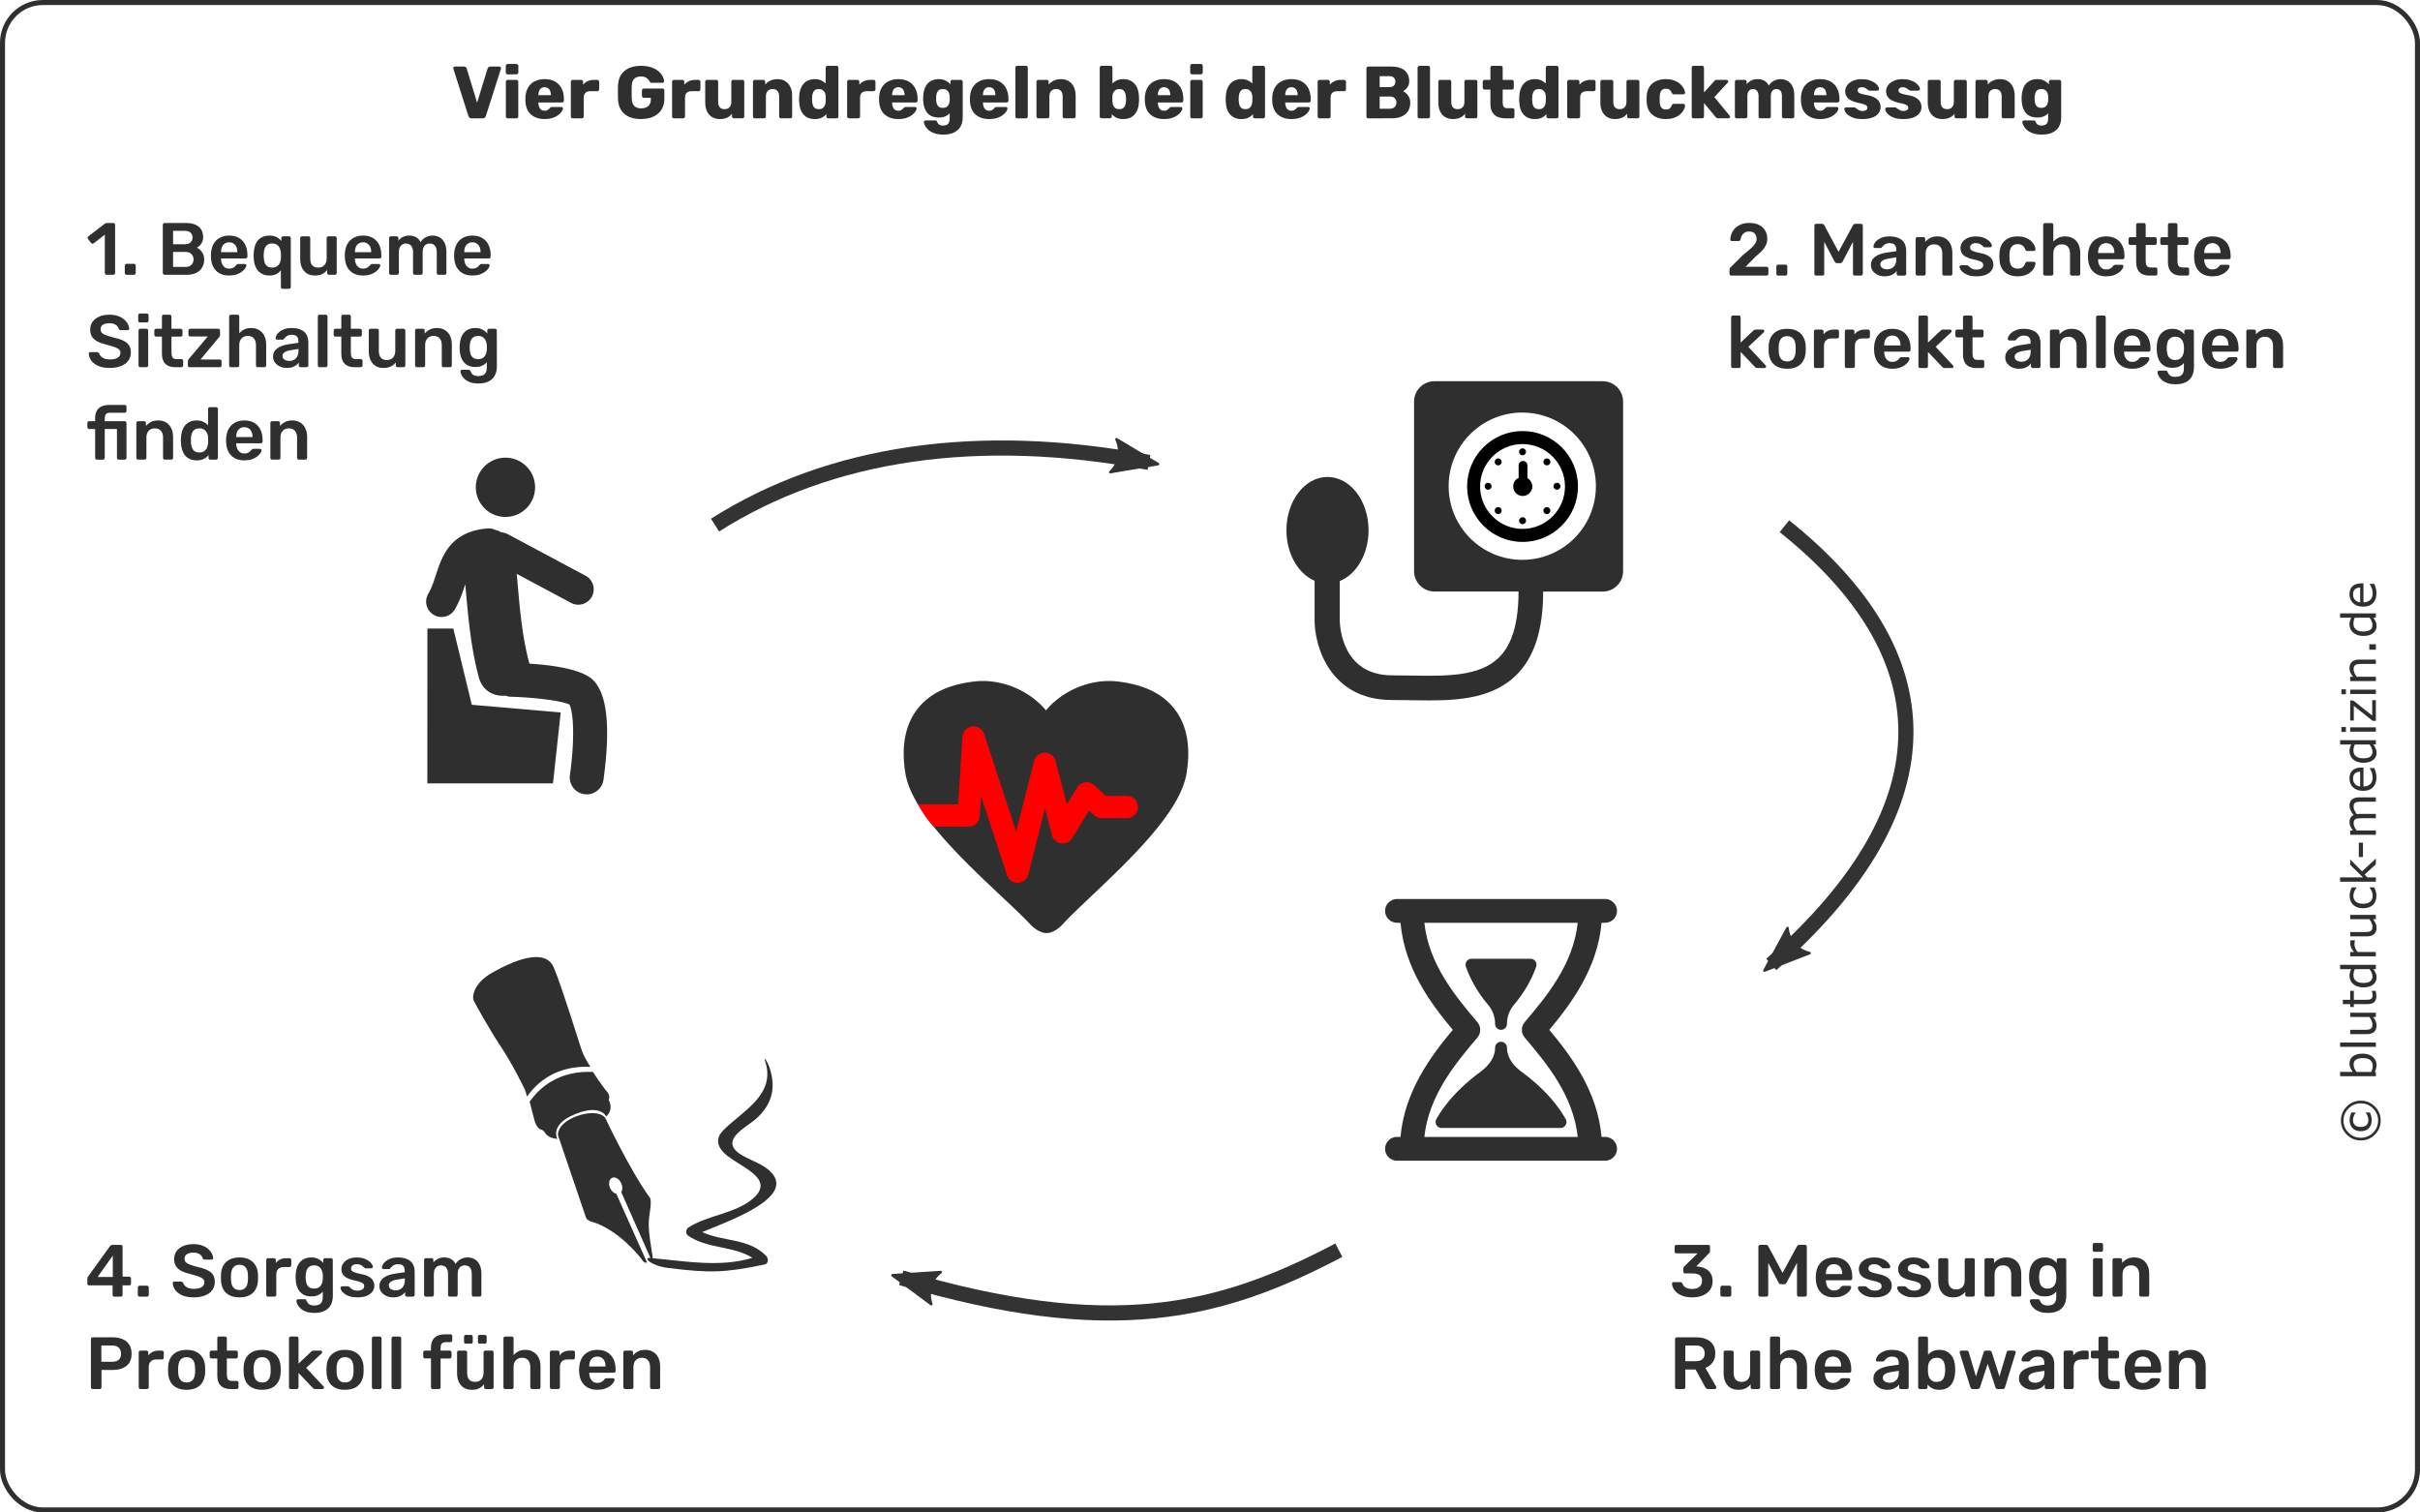 <svg xmlns="http://www.w3.org/2000/svg" width="480" height="300"><defs><marker orient="auto" refY="0" refX="0" id="a" overflow="visible"><path d="M-5.231-2.42L1.324-.01-5.231 2.401c1.047-1.423 1.041-3.37 0-4.821z" font-size="12" fill="#333" fill-rule="evenodd" stroke="#333" stroke-width=".375" stroke-linejoin="round"/></marker><marker orient="auto" refY="0" refX="0" id="b" overflow="visible"><path d="M-5.231-2.42L1.324-.01-5.231 2.401c1.047-1.423 1.041-3.37 0-4.821z" font-size="12" fill="#333" fill-rule="evenodd" stroke="#333" stroke-width=".375" stroke-linejoin="round"/></marker><marker orient="auto" refY="0" refX="0" id="c" overflow="visible"><path d="M-5.231-2.42L1.324-.01-5.231 2.401c1.047-1.423 1.041-3.37 0-4.821z" font-size="12" fill="#333" fill-rule="evenodd" stroke="#333" stroke-width=".375" stroke-linejoin="round"/></marker></defs><g transform="translate(0 -180)"><rect width="479" height="299" x=".5" y="180.5" rx="8" ry="8" fill="#fff" stroke="#2f2f2f"/><g aria-label="© blutdruck-medizin.de" style="line-height:0%;-inkscape-font-specification:Verdana" font-weight="400" font-family="Verdana" fill="#2f2f2f" font-size="9.333"><path d="M468.26 398.32q1.631 0 2.789 1.157 1.153 1.153 1.153 2.784 0 1.632-1.153 2.789-1.157 1.153-2.789 1.153-1.632 0-2.784-1.153-1.158-1.158-1.158-2.789 0-1.632 1.158-2.785 1.153-1.157 2.784-1.157zm0 .529q-1.413 0-2.425 1.003-1.012.998-1.012 2.411t1.012 2.415q1.012.998 2.425.998 1.413 0 2.424-.998 1.012-1.003 1.012-2.415 0-1.413-1.012-2.411-1.012-1.003-2.424-1.003zm1.809 1.814q.178.392.269.756.087.36.087.716 0 1.034-.561 1.636-.56.602-1.627.602-1.025 0-1.613-.611-.588-.615-.588-1.627 0-.406.109-.797.109-.392.237-.674h.825v.073q-.182.246-.342.633-.16.383-.16.788 0 .647.392 1.012.387.36 1.139.36.725 0 1.121-.346.397-.351.397-1.025 0-.378-.132-.734-.132-.36-.369-.688v-.073zM468.661 388.991q.638 0 1.148.182.51.178.857.483.36.324.542.711.178.387.178.852 0 .433-.105.756-.1.324-.273.638l.237.055v.802h-7.091v-.857h2.534q-.296-.36-.483-.766-.192-.406-.192-.911 0-.902.693-1.422.693-.524 1.955-.524zm.023.884q-.911 0-1.381.301-.474.301-.474.971 0 .374.164.756.16.383.415.711h2.917q.164-.365.228-.624.064-.264.064-.597 0-.711-.465-1.112-.469-.406-1.468-.406zM471.245 386.79v.857h-7.091v-.857zM471.245 380.865v.857h-.565q.342.433.524.829.182.397.182.875 0 .802-.488 1.249-.492.447-1.44.447h-3.304v-.857h2.898q.387 0 .665-.036.273-.036.469-.155.201-.123.292-.319t.091-.57q0-.333-.173-.725-.173-.397-.442-.738h-3.801v-.857zM471.2 376.536q.064.242.105.529.041.282.041.506 0 .779-.419 1.185-.419.406-1.344.406h-2.707v.579h-.72v-.579h-1.463v-.857h1.463v-1.768h.72v1.768h2.32q.401 0 .629-.018.223-.018.419-.128.182-.1.269-.274.082-.178.082-.538 0-.21-.059-.438-.064-.228-.105-.328v-.046zM471.245 371.368v.857h-.533q.319.369.497.77.178.401.178.87 0 .911-.702 1.449-.702.533-1.946.533-.647 0-1.153-.182-.506-.187-.861-.501-.346-.31-.529-.72-.182-.415-.182-.857 0-.401.087-.711.082-.31.26-.652h-2.206v-.857zm-1.253.857h-2.921q-.155.346-.214.62-.059.274-.059.597 0 .72.501 1.121.501.401 1.422.401.907 0 1.381-.31.469-.31.469-.994 0-.365-.16-.738-.164-.374-.419-.697zM467.089 366.505v.046q-.046.191-.064.374-.023.178-.023.424 0 .396.178.766.173.369.451.711h3.614v.857h-5.09v-.857h.752q-.41-.51-.579-.898-.173-.392-.173-.797 0-.223.014-.324.009-.1.041-.301zM471.245 361.469v.857h-.565q.342.433.524.829.182.397.182.875 0 .802-.488 1.249-.492.447-1.44.447h-3.304v-.857h2.898q.387 0 .665-.036.273-.036.469-.155.201-.123.292-.319t.091-.57q0-.333-.173-.725-.173-.396-.442-.738h-3.801v-.857zM470.926 356.019q.205.428.319.816.114.383.114.816 0 .551-.16 1.012-.164.46-.492.788-.328.333-.829.515-.501.182-1.171.182-1.249 0-1.96-.684-.711-.688-.711-1.814 0-.438.123-.857.123-.424.301-.775h.953v.046q-.305.392-.469.811-.164.415-.164.811 0 .729.492 1.153.488.419 1.436.419.92 0 1.417-.41.492-.415.492-1.162 0-.26-.068-.529-.068-.269-.178-.483-.096-.187-.201-.351-.109-.164-.187-.26v-.046zM471.245 350.295v1.13l-2.228 2.042.529.556h1.7v.857h-7.091v-.857h4.548l-2.547-2.475v-1.08l2.352 2.365zM468.688 347.141v2.844h-.825v-2.844zM471.245 338.154v.857h-2.898q-.328 0-.633.032-.305.027-.488.123-.196.105-.296.301-.1.196-.1.565 0 .36.182.72.178.36.456.72.105-.014.246-.023.137-.009.274-.009h3.259v.857h-2.898q-.337 0-.638.032-.305.027-.488.123-.196.105-.292.301-.1.196-.1.565 0 .351.173.706.173.351.442.702h3.801v.857h-5.09v-.857h.565q-.333-.401-.519-.797-.187-.401-.187-.852 0-.52.219-.88.219-.365.606-.542-.437-.519-.629-.948-.196-.428-.196-.916 0-.839.51-1.235.506-.401 1.417-.401zM468.789 332.243v3.751q.469 0 .82-.141.346-.141.57-.387.219-.237.328-.56.109-.328.109-.72 0-.52-.205-1.044-.21-.529-.41-.752v-.046h.934q.182.433.305.884.123.451.123.948 0 1.267-.683 1.978-.688.711-1.95.711-1.249 0-1.982-.679-.734-.684-.734-1.796 0-1.03.602-1.586.602-.56 1.709-.56zm-.656.834q-.674.005-1.044.342-.369.333-.369 1.016 0 .688.406 1.098.406.406 1.007.46zM471.245 326.816v.857h-.533q.319.369.497.77.178.401.178.871 0 .911-.702 1.449-.702.533-1.946.533-.647 0-1.153-.182-.506-.187-.861-.501-.346-.31-.529-.72-.182-.415-.182-.857 0-.401.087-.711.082-.31.26-.652h-2.206v-.857zm-1.253.857h-2.921q-.155.346-.214.62-.059.274-.059.597 0 .72.501 1.121.501.401 1.422.401.907 0 1.381-.31.469-.31.469-.994 0-.365-.16-.738-.164-.374-.419-.697zM465.303 324.209v.966h-.889v-.966zm5.943.055v.857h-5.09v-.857zM471.245 318.868v4.111h-.633l-3.741-2.967v2.903h-.716v-3.969h.611l3.755 2.981v-3.058zM465.303 316.735v.966h-.889v-.966zm5.943.055v.857h-5.09v-.857zM471.245 310.829v.857h-2.898q-.351 0-.656.041-.31.041-.483.15-.192.114-.283.328-.096.214-.096.556 0 .351.173.734.173.383.442.734h3.801v.857h-5.09v-.857h.565q-.333-.401-.519-.829-.187-.428-.187-.88 0-.825.497-1.258.497-.433 1.431-.433zM471.245 307.78v1.089h-1.299v-1.089zM471.245 301.659v.857h-.533q.319.369.497.77.178.401.178.87 0 .911-.702 1.449-.702.533-1.946.533-.647 0-1.153-.182-.506-.187-.861-.501-.346-.31-.529-.72-.182-.415-.182-.857 0-.401.087-.711.082-.31.26-.652h-2.206v-.857zm-1.253.857h-2.921q-.155.346-.214.62-.059.273-.059.597 0 .72.501 1.121.501.401 1.422.401.907 0 1.381-.31.469-.31.469-.994 0-.364-.16-.738-.164-.374-.419-.697zM468.789 295.712v3.751q.469 0 .82-.141.346-.141.57-.387.219-.237.328-.561.109-.328.109-.72 0-.52-.205-1.044-.21-.529-.41-.752v-.046h.934q.182.433.305.884.123.451.123.948 0 1.267-.683 1.978-.688.711-1.95.711-1.249 0-1.982-.679-.734-.684-.734-1.796 0-1.03.602-1.586.602-.56 1.709-.56zm-.656.834q-.674.005-1.044.342-.369.333-.369 1.016 0 .688.406 1.098.406.406 1.007.46z" style="line-height:1.25;-inkscape-font-specification:Verdana"/></g></g><g aria-label="Vier Grundregeln bei der Blutdruckmessung" style="line-height:1.25;-inkscape-font-specification:Rubik;font-variant-ligatures:normal;font-variant-position:normal;font-variant-caps:normal;font-variant-numeric:normal;font-variant-alternates:normal;font-feature-settings:normal;text-indent:0;text-align:start;text-decoration-line:none;text-decoration-style:solid;text-decoration-color:#000;text-transform:none;text-orientation:mixed;white-space:normal;shape-padding:0" font-weight="700" font-size="14.667" font-family="Rubik" letter-spacing="0" word-spacing="0" fill="#2f2f2f"><path d="M93.518 23.47q-.249 0-.396-.132-.147-.132-.205-.308l-2.992-9.387q-.029-.073-.029-.132 0-.117.088-.205.103-.103.235-.103h1.819q.235 0 .367.132.132.132.161.249l2.068 6.776 2.083-6.776q.044-.117.161-.249.132-.132.367-.132h1.819q.132 0 .22.103.103.088.103.205 0 .059-.029.132l-2.992 9.387q-.059.176-.205.308-.132.132-.396.132zM100.702 23.47q-.161 0-.264-.103-.103-.103-.103-.264v-6.893q0-.161.103-.264.103-.103.264-.103h1.731q.147 0 .249.103.117.103.117.264v6.893q0 .161-.117.264-.103.103-.249.103zm-.015-8.727q-.161 0-.264-.103-.103-.103-.103-.264V13.071q0-.161.103-.264.103-.117.264-.117h1.745q.161 0 .264.117.117.103.117.264v1.305q0 .161-.117.264-.103.103-.264.103zM108.037 23.616q-1.731 0-2.757-.939-1.027-.939-1.071-2.787v-.264-.249q.044-1.159.513-1.98.484-.836 1.32-1.261.851-.44 1.98-.44 1.291 0 2.127.513.851.513 1.276 1.393t.425 2.009v.352q0 .161-.117.264-.103.103-.249.103h-4.693v.103q.015.425.147.777t.411.557q.279.205.675.205.293 0 .484-.088.205-.103.337-.22.132-.132.205-.22.132-.147.205-.176.088-.044.264-.044h1.819q.147 0 .235.088.103.073.088.22-.015.249-.249.601-.235.352-.689.704-.44.337-1.115.557-.675.22-1.569.22zm-1.247-4.737h2.479v-.029q0-.469-.147-.821-.132-.352-.425-.543-.279-.191-.675-.191-.396 0-.675.191-.264.191-.411.543t-.147.821zM113.592 23.47q-.161 0-.264-.103-.103-.103-.103-.264v-6.893q0-.147.103-.249.103-.117.264-.117h1.687q.161 0 .264.117.103.103.103.249v.587q.396-.455.939-.704.557-.249 1.247-.249h.645q.147 0 .249.103.117.103.117.264v1.511q0 .147-.117.264-.103.103-.249.103h-1.423q-.601 0-.939.337-.323.323-.323.924v3.755q0 .161-.117.264-.103.103-.264.103zM127.136 23.616q-1.393 0-2.405-.455-.997-.469-1.555-1.349-.543-.895-.601-2.171-.015-.631-.015-1.335 0-.719.015-1.364.059-1.247.616-2.112.557-.865 1.569-1.32 1.012-.455 2.376-.455 1.1 0 1.951.279.851.264 1.423.719.587.455.88.997.308.543.323 1.071.015.132-.088.22-.088.088-.22.088h-2.141q-.161 0-.249-.044-.073-.059-.132-.161-.103-.22-.308-.455-.191-.249-.543-.425-.337-.176-.895-.176-.836 0-1.32.44-.469.44-.513 1.408-.044 1.261 0 2.552.044 1.027.543 1.481.499.455 1.32.455.557 0 .983-.191.44-.191.689-.587.249-.411.249-1.041v-.279h-1.379q-.161 0-.279-.103-.103-.117-.103-.279v-1.085q0-.161.103-.264.117-.117.279-.117h3.696q.161 0 .264.117.103.103.103.264v1.672q0 1.261-.572 2.156t-1.628 1.379q-1.041.469-2.435.469zM133.673 23.47q-.161 0-.264-.103-.103-.103-.103-.264v-6.893q0-.147.103-.249.103-.117.264-.117h1.687q.161 0 .264.117.103.103.103.249v.587q.396-.455.939-.704.557-.249 1.247-.249h.645q.147 0 .249.103.117.103.117.264v1.511q0 .147-.117.264-.103.103-.249.103h-1.423q-.601 0-.939.337-.323.323-.323.924v3.755q0 .161-.117.264-.103.103-.264.103zM142.753 23.616q-.836 0-1.496-.381-.645-.381-1.012-1.115-.367-.748-.367-1.819v-4.092q0-.161.103-.264.103-.103.264-.103h1.833q.161 0 .264.103.103.103.103.264v4.004q0 1.437 1.291 1.437.601 0 .953-.367.367-.381.367-1.071v-4.004q0-.161.103-.264.103-.103.264-.103h1.833q.161 0 .264.103.103.103.103.264v6.893q0 .161-.103.264-.103.103-.264.103h-1.701q-.147 0-.264-.103-.103-.103-.103-.264v-.557q-.381.528-.997.807-.601.264-1.437.264zM149.715 23.47q-.161 0-.264-.103-.103-.103-.103-.264v-6.893q0-.161.103-.264.103-.103.264-.103h1.687q.161 0 .264.103.103.103.103.264v.557q.381-.455.997-.763.616-.308 1.452-.308.851 0 1.496.381.66.381 1.027 1.129.381.733.381 1.804v4.092q0 .161-.117.264-.103.103-.249.103h-1.848q-.147 0-.264-.103-.103-.103-.103-.264v-4.004q0-.689-.337-1.056-.323-.381-.968-.381-.601 0-.968.381-.352.367-.352 1.056v4.004q0 .161-.117.264-.103.103-.249.103zM161.618 23.616q-.704 0-1.276-.22-.557-.235-.968-.675-.396-.455-.616-1.085-.22-.645-.249-1.467-.015-.293-.015-.513 0-.235.015-.513.029-.792.249-1.423t.616-1.085q.396-.455.968-.689.572-.249 1.276-.249.733 0 1.261.249.528.235.895.616v-3.139q0-.161.103-.264.103-.103.264-.103h1.789q.147 0 .249.103.117.103.117.264v9.68q0 .161-.117.264-.103.103-.249.103h-1.657q-.161 0-.264-.103-.103-.103-.103-.264v-.469q-.352.425-.909.704-.557.279-1.379.279zm.792-1.965q.499 0 .777-.205.293-.22.425-.557.147-.337.161-.733.015-.293.015-.557t-.015-.543q-.015-.367-.161-.675-.147-.323-.44-.513-.293-.205-.763-.205-.484 0-.777.205-.279.205-.396.557-.117.352-.147.777-.044.455 0 .909.029.425.147.777.117.352.396.557.293.205.777.205zM168.392 23.47q-.161 0-.264-.103-.103-.103-.103-.264v-6.893q0-.147.103-.249.103-.117.264-.117h1.687q.161 0 .264.117.103.103.103.249v.587q.396-.455.939-.704.557-.249 1.247-.249h.645q.147 0 .249.103.117.103.117.264v1.511q0 .147-.117.264-.103.103-.249.103h-1.423q-.601 0-.939.337-.323.323-.323.924v3.755q0 .161-.117.264-.103.103-.264.103zM178.191 23.616q-1.731 0-2.757-.939-1.027-.939-1.071-2.787v-.264-.249q.044-1.159.513-1.98.484-.836 1.32-1.261.851-.44 1.98-.44 1.291 0 2.127.513.851.513 1.276 1.393.425.88.425 2.009v.352q0 .161-.117.264-.103.103-.249.103h-4.693v.103q.015.425.147.777.132.352.411.557.279.205.675.205.293 0 .484-.088.205-.103.337-.22.132-.132.205-.22.132-.147.205-.176.088-.044.264-.044h1.819q.147 0 .235.088.103.073.088.22-.015.249-.249.601-.235.352-.689.704-.44.337-1.115.557-.675.22-1.569.22zm-1.247-4.737h2.479v-.029q0-.469-.147-.821-.132-.352-.425-.543-.279-.191-.675-.191-.396 0-.675.191-.264.191-.411.543-.147.352-.147.821zM187.119 26.696q-1.129 0-1.877-.293-.733-.293-1.173-.704-.425-.411-.616-.821-.191-.396-.205-.631-.015-.161.103-.264.117-.103.279-.103h1.863q.132 0 .22.059.103.073.161.235.073.161.191.337.132.176.352.279.235.117.631.117.44 0 .733-.147.293-.132.44-.455.147-.308.147-.836v-.983q-.337.367-.865.601-.528.22-1.276.22t-1.32-.22q-.572-.22-.953-.66-.381-.44-.601-1.071-.205-.631-.249-1.452-.015-.381 0-.763.044-.792.249-1.423.205-.631.587-1.085.396-.455.968-.689.572-.249 1.32-.249.792 0 1.349.308.572.293.939.748v-.543q0-.147.103-.249.103-.117.264-.117h1.687q.161 0 .264.117.117.103.117.249v7.055q0 1.115-.455 1.877-.455.763-1.305 1.159-.851.396-2.068.396zm-.103-5.295q.469 0 .763-.205.293-.205.425-.528.147-.323.161-.689.015-.161.015-.455t-.015-.44q-.015-.381-.161-.704-.132-.323-.425-.513-.293-.205-.763-.205-.484 0-.777.205-.279.205-.411.557-.117.352-.147.777-.015.323 0 .66.029.425.147.777.132.352.411.557.293.205.777.205zM196.209 23.616q-1.731 0-2.757-.939-1.027-.939-1.071-2.787v-.264-.249q.044-1.159.513-1.98.484-.836 1.32-1.261.851-.44 1.98-.44 1.291 0 2.127.513.851.513 1.276 1.393.425.88.425 2.009v.352q0 .161-.117.264-.103.103-.249.103h-4.693v.103q.015.425.147.777t.411.557q.279.205.675.205.293 0 .484-.088.205-.103.337-.22.132-.132.205-.22.132-.147.205-.176.088-.044.264-.044h1.819q.147 0 .235.088.103.073.088.22-.015.249-.249.601-.235.352-.689.704-.44.337-1.115.557-.675.22-1.569.22zm-1.247-4.737h2.479v-.029q0-.469-.147-.821-.132-.352-.425-.543-.279-.191-.675-.191-.396 0-.675.191-.264.191-.411.543-.147.352-.147.821zM201.764 23.47q-.161 0-.264-.103-.103-.103-.103-.264v-9.68q0-.161.103-.264.103-.103.264-.103h1.731q.161 0 .264.103.103.103.103.264v9.68q0 .161-.103.264-.103.103-.264.103zM205.946 23.47q-.161 0-.264-.103-.103-.103-.103-.264v-6.893q0-.161.103-.264.103-.103.264-.103h1.687q.161 0 .264.103.103.103.103.264v.557q.381-.455.997-.763.616-.308 1.452-.308.851 0 1.496.381.66.381 1.027 1.129.381.733.381 1.804v4.092q0 .161-.117.264-.103.103-.249.103h-1.848q-.147 0-.264-.103-.103-.103-.103-.264v-4.004q0-.689-.337-1.056-.323-.381-.968-.381-.601 0-.968.381-.352.367-.352 1.056v4.004q0 .161-.117.264-.103.103-.249.103zM222.791 23.616q-.821 0-1.379-.279-.543-.279-.895-.704v.469q0 .161-.117.264-.103.103-.249.103h-1.657q-.161 0-.264-.103-.103-.103-.103-.264v-9.68q0-.161.103-.264.103-.103.264-.103h1.789q.161 0 .264.103.103.103.103.264v3.139q.352-.381.88-.616.543-.249 1.261-.249.733 0 1.291.249.572.235.968.689.396.455.616 1.085.22.631.249 1.423.015.279.015.513 0 .22-.015.513-.029.821-.264 1.467-.22.631-.616 1.085-.396.44-.953.675-.557.22-1.291.22zm-.792-1.965q.499 0 .777-.205.279-.205.396-.557.132-.352.161-.777.029-.455 0-.909-.029-.425-.161-.777-.117-.352-.396-.557-.279-.205-.777-.205-.455 0-.748.205-.293.191-.44.513-.147.308-.161.675-.015.279-.015.543 0 .264.015.557.015.396.147.733.132.337.425.557.293.205.777.205zM230.899 23.616q-1.731 0-2.757-.939-1.027-.939-1.071-2.787v-.264-.249q.044-1.159.513-1.98.484-.836 1.32-1.261.851-.44 1.98-.44 1.291 0 2.127.513.851.513 1.276 1.393.425.88.425 2.009v.352q0 .161-.117.264-.103.103-.249.103h-4.693v.103q.015.425.147.777t.411.557q.279.205.675.205.293 0 .484-.088.205-.103.337-.22.132-.132.205-.22.132-.147.205-.176.088-.044.264-.044h1.819q.147 0 .235.088.103.073.088.22-.015.249-.249.601-.235.352-.689.704-.44.337-1.115.557-.675.22-1.569.22zm-1.247-4.737h2.479v-.029q0-.469-.147-.821-.132-.352-.425-.543-.279-.191-.675-.191-.396 0-.675.191-.264.191-.411.543-.147.352-.147.821zM236.454 23.47q-.161 0-.264-.103-.103-.103-.103-.264v-6.893q0-.161.103-.264.103-.103.264-.103h1.731q.147 0 .249.103.117.103.117.264v6.893q0 .161-.117.264-.103.103-.249.103zm-.015-8.727q-.161 0-.264-.103-.103-.103-.103-.264V13.071q0-.161.103-.264.103-.117.264-.117h1.745q.161 0 .264.117.117.103.117.264v1.305q0 .161-.117.264-.103.103-.264.103zM246.238 23.616q-.704 0-1.276-.22-.557-.235-.968-.675-.396-.455-.616-1.085-.22-.645-.249-1.467-.015-.293-.015-.513 0-.235.015-.513.029-.792.249-1.423t.616-1.085q.396-.455.968-.689.572-.249 1.276-.249.733 0 1.261.249.528.235.895.616v-3.139q0-.161.103-.264.103-.103.264-.103h1.789q.147 0 .249.103.117.103.117.264v9.68q0 .161-.117.264-.103.103-.249.103h-1.657q-.161 0-.264-.103-.103-.103-.103-.264v-.469q-.352.425-.909.704-.557.279-1.379.279zm.792-1.965q.499 0 .777-.205.293-.22.425-.557.147-.337.161-.733.015-.293.015-.557t-.015-.543q-.015-.367-.161-.675-.147-.323-.44-.513-.293-.205-.763-.205-.484 0-.777.205-.279.205-.396.557-.117.352-.147.777-.044.455 0 .909.029.425.147.777.117.352.396.557.293.205.777.205zM256.165 23.616q-1.731 0-2.757-.939-1.027-.939-1.071-2.787v-.264-.249q.044-1.159.513-1.98.484-.836 1.32-1.261.851-.44 1.98-.44 1.291 0 2.127.513.851.513 1.276 1.393t.425 2.009v.352q0 .161-.117.264-.103.103-.249.103h-4.693v.103q.015.425.147.777t.411.557q.279.205.675.205.293 0 .484-.088.205-.103.337-.22.132-.132.205-.22.132-.147.205-.176.088-.044.264-.044h1.819q.147 0 .235.088.103.073.088.22-.015.249-.249.601-.235.352-.689.704-.44.337-1.115.557-.675.22-1.569.22zm-1.247-4.737h2.479v-.029q0-.469-.147-.821-.132-.352-.425-.543-.279-.191-.675-.191-.396 0-.675.191-.264.191-.411.543t-.147.821zM261.72 23.47q-.161 0-.264-.103-.103-.103-.103-.264v-6.893q0-.147.103-.249.103-.117.264-.117h1.687q.161 0 .264.117.103.103.103.249v.587q.396-.455.939-.704.557-.249 1.247-.249h.645q.147 0 .249.103.117.103.117.264v1.511q0 .147-.117.264-.103.103-.249.103h-1.423q-.601 0-.939.337-.323.323-.323.924v3.755q0 .161-.117.264-.103.103-.264.103zM271.392 23.47q-.161 0-.264-.103-.103-.103-.103-.264v-9.533q0-.161.103-.264.103-.103.264-.103h4.473q1.261 0 2.068.352.807.352 1.188 1.012.396.645.396 1.54 0 .528-.205.939-.191.396-.484.66-.279.264-.528.381.557.264.983.865.44.601.44 1.408 0 .968-.44 1.672-.425.689-1.261 1.071-.821.367-2.024.367zm2.259-1.907h2.053q.631 0 .953-.367.323-.367.323-.836 0-.513-.337-.865-.323-.352-.939-.352h-2.053zm0-4.283h1.921q.601 0 .895-.308.308-.308.308-.792 0-.469-.308-.763-.293-.308-.895-.308h-1.921zM281.543 23.47q-.161 0-.264-.103-.103-.103-.103-.264v-9.68q0-.161.103-.264.103-.103.264-.103h1.731q.161 0 .264.103.103.103.103.264v9.68q0 .161-.103.264-.103.103-.264.103zM288.16 23.616q-.836 0-1.496-.381-.645-.381-1.012-1.115-.367-.748-.367-1.819v-4.092q0-.161.103-.264.103-.103.264-.103h1.833q.161 0 .264.103.103.103.103.264v4.004q0 1.437 1.291 1.437.601 0 .953-.367.367-.381.367-1.071v-4.004q0-.161.103-.264.103-.103.264-.103h1.833q.161 0 .264.103.103.103.103.264v6.893q0 .161-.103.264-.103.103-.264.103h-1.701q-.147 0-.264-.103-.103-.103-.103-.264v-.557q-.381.528-.997.807-.601.264-1.437.264zM298.656 23.47q-.939 0-1.628-.293-.675-.308-1.041-.939-.367-.645-.367-1.657v-2.816h-1.144q-.161 0-.279-.103-.103-.103-.103-.264v-1.188q0-.161.103-.264.117-.103.279-.103h1.144v-2.42q0-.161.103-.264.117-.103.264-.103h1.701q.161 0 .264.103.103.103.103.264v2.42h1.833q.161 0 .264.103.103.103.103.264v1.188q0 .161-.103.264-.103.103-.264.103h-1.833v2.611q0 .499.191.792.191.293.645.293h1.129q.161 0 .264.103.103.103.103.264v1.276q0 .161-.103.264-.103.103-.264.103zM304.446 23.616q-.704 0-1.276-.22-.557-.235-.968-.675-.396-.455-.616-1.085-.22-.645-.249-1.467-.015-.293-.015-.513 0-.235.015-.513.029-.792.249-1.423.22-.631.616-1.085.396-.455.968-.689.572-.249 1.276-.249.733 0 1.261.249.528.235.895.616v-3.139q0-.161.103-.264.103-.103.264-.103h1.789q.147 0 .249.103.117.103.117.264v9.68q0 .161-.117.264-.103.103-.249.103h-1.657q-.161 0-.264-.103-.103-.103-.103-.264v-.469q-.352.425-.909.704-.557.279-1.379.279zm.792-1.965q.499 0 .777-.205.293-.22.425-.557.147-.337.161-.733.015-.293.015-.557t-.015-.543q-.015-.367-.161-.675-.147-.323-.44-.513-.293-.205-.763-.205-.484 0-.777.205-.279.205-.396.557-.117.352-.147.777-.044.455 0 .909.029.425.147.777.117.352.396.557.293.205.777.205zM311.22 23.47q-.161 0-.264-.103-.103-.103-.103-.264v-6.893q0-.147.103-.249.103-.117.264-.117h1.687q.161 0 .264.117.103.103.103.249v.587q.396-.455.939-.704.557-.249 1.247-.249h.645q.147 0 .249.103.117.103.117.264v1.511q0 .147-.117.264-.103.103-.249.103h-1.423q-.601 0-.939.337-.323.323-.323.924v3.755q0 .161-.117.264-.103.103-.264.103zM320.3 23.616q-.836 0-1.496-.381-.645-.381-1.012-1.115-.367-.748-.367-1.819v-4.092q0-.161.103-.264.103-.103.264-.103h1.833q.161 0 .264.103.103.103.103.264v4.004q0 1.437 1.291 1.437.601 0 .953-.367.367-.381.367-1.071v-4.004q0-.161.103-.264.103-.103.264-.103h1.833q.161 0 .264.103.103.103.103.264v6.893q0 .161-.103.264-.103.103-.264.103h-1.701q-.147 0-.264-.103-.103-.103-.103-.264v-.557q-.381.528-.997.807-.601.264-1.437.264zM330.4 23.616q-1.085 0-1.921-.396-.836-.396-1.335-1.144-.484-.763-.528-1.819-.015-.235-.015-.587 0-.367.015-.601.044-1.071.528-1.819.484-.763 1.32-1.159.851-.396 1.936-.396 1.012 0 1.731.293.719.279 1.173.704.455.425.675.88.235.44.249.777.015.147-.103.264-.117.103-.264.103h-1.863q-.161 0-.249-.073t-.161-.22q-.176-.455-.455-.645-.264-.191-.689-.191-.587 0-.909.381-.308.381-.337 1.173-.015.587 0 1.041.029.807.337 1.173.323.367.909.367.455 0 .719-.191.264-.191.425-.645.073-.147.161-.22.088-.073.249-.073h1.863q.147 0 .264.117.117.103.103.249-.015.249-.147.587-.132.323-.411.689-.279.367-.733.689-.44.308-1.071.499-.631.191-1.467.191zM335.913 23.47q-.161 0-.264-.103-.103-.103-.103-.264v-9.68q0-.161.103-.264.103-.103.264-.103h1.701q.147 0 .249.103.117.103.117.264v4.913l2.039-2.244q.088-.103.191-.176.103-.073.293-.073h1.965q.132 0 .22.103.103.088.103.22 0 .059-.029.132-.029.073-.088.117l-2.64 2.845 3.007 3.652q.117.117.117.235 0 .132-.103.235-.088.088-.235.088h-2.009q-.22 0-.323-.073-.103-.088-.191-.176l-2.317-2.787v2.669q0 .161-.117.264-.103.103-.249.103zM344.478 23.47q-.161 0-.264-.103-.103-.103-.103-.264v-6.893q0-.161.103-.264.103-.103.264-.103h1.599q.161 0 .264.103.103.103.103.264v.499q.293-.396.821-.689.528-.308 1.247-.323 1.687-.029 2.317 1.276.337-.557.968-.909.631-.367 1.379-.367.763 0 1.364.352.616.337.983 1.056.367.704.367 1.833v4.165q0 .161-.117.264-.103.103-.249.103h-1.701q-.161 0-.279-.103-.103-.103-.103-.264v-4.063q0-.513-.147-.807-.147-.308-.396-.44-.249-.132-.572-.132-.264 0-.528.132-.249.132-.411.44-.147.293-.147.807v4.063q0 .161-.103.264-.103.103-.264.103h-1.701q-.161 0-.264-.103-.103-.103-.103-.264v-4.063q0-.513-.161-.807-.161-.308-.411-.44-.249-.132-.557-.132-.264 0-.528.132-.249.132-.411.44-.147.293-.147.792v4.077q0 .161-.117.264-.103.103-.264.103zM361.037 23.616q-1.731 0-2.757-.939-1.027-.939-1.071-2.787v-.264-.249q.044-1.159.513-1.98.484-.836 1.32-1.261.851-.44 1.98-.44 1.291 0 2.127.513.851.513 1.276 1.393.425.88.425 2.009v.352q0 .161-.117.264-.103.103-.249.103h-4.693v.103q.015.425.147.777t.411.557q.279.205.675.205.293 0 .484-.088.205-.103.337-.22.132-.132.205-.22.132-.147.205-.176.088-.044.264-.044h1.819q.147 0 .235.088.103.073.088.22-.015.249-.249.601-.235.352-.689.704-.44.337-1.115.557-.675.22-1.569.22zm-1.247-4.737h2.479v-.029q0-.469-.147-.821-.132-.352-.425-.543-.279-.191-.675-.191-.396 0-.675.191-.264.191-.411.543t-.147.821zM369.364 23.616q-.953 0-1.628-.205-.66-.22-1.085-.528-.411-.308-.616-.631-.205-.337-.22-.572-.015-.161.103-.264.117-.117.249-.117h1.672q.044 0 .073.015.029.015.088.059.191.103.381.264.191.147.44.264.249.117.601.117.411 0 .689-.161.279-.161.279-.484 0-.235-.132-.381-.132-.161-.543-.308-.396-.147-1.203-.293-.763-.176-1.335-.455-.572-.293-.88-.748-.308-.469-.308-1.129 0-.587.381-1.129.381-.543 1.115-.88.733-.352 1.804-.352.851 0 1.467.205.631.191 1.056.499.44.308.66.631.22.323.235.587.015.147-.088.264-.103.103-.235.103h-1.525q-.059 0-.117-.015-.059-.029-.103-.059-.176-.088-.352-.235t-.411-.264q-.235-.117-.587-.117-.396 0-.616.176-.22.176-.22.455 0 .191.117.352.132.161.513.293.396.132 1.217.293 1.012.161 1.613.528.601.352.851.836.249.469.249.997 0 .704-.425 1.247-.411.543-1.232.851-.821.293-1.995.293zM377.471 23.616q-.953 0-1.628-.205-.66-.22-1.085-.528-.411-.308-.616-.631-.205-.337-.22-.572-.015-.161.103-.264.117-.117.249-.117h1.672q.044 0 .073.015.029.015.088.059.191.103.381.264.191.147.44.264.249.117.601.117.411 0 .689-.161.279-.161.279-.484 0-.235-.132-.381-.132-.161-.543-.308-.396-.147-1.203-.293-.763-.176-1.335-.455-.572-.293-.88-.748-.308-.469-.308-1.129 0-.587.381-1.129.381-.543 1.115-.88.733-.352 1.804-.352.851 0 1.467.205.631.191 1.056.499.44.308.66.631.22.323.235.587.015.147-.088.264-.103.103-.235.103h-1.525q-.059 0-.117-.015-.059-.029-.103-.059-.176-.088-.352-.235t-.411-.264q-.235-.117-.587-.117-.396 0-.616.176-.22.176-.22.455 0 .191.117.352.132.161.513.293.396.132 1.217.293 1.012.161 1.613.528.601.352.851.836.249.469.249.997 0 .704-.425 1.247-.411.543-1.232.851-.821.293-1.995.293zM385.24 23.616q-.836 0-1.496-.381-.645-.381-1.012-1.115-.367-.748-.367-1.819v-4.092q0-.161.103-.264.103-.103.264-.103h1.833q.161 0 .264.103.103.103.103.264v4.004q0 1.437 1.291 1.437.601 0 .953-.367.367-.381.367-1.071v-4.004q0-.161.103-.264.103-.103.264-.103h1.833q.161 0 .264.103.103.103.103.264v6.893q0 .161-.103.264-.103.103-.264.103h-1.701q-.147 0-.264-.103-.103-.103-.103-.264v-.557q-.381.528-.997.807-.601.264-1.437.264zM392.202 23.47q-.161 0-.264-.103-.103-.103-.103-.264v-6.893q0-.161.103-.264.103-.103.264-.103h1.687q.161 0 .264.103.103.103.103.264v.557q.381-.455.997-.763.616-.308 1.452-.308.851 0 1.496.381.66.381 1.027 1.129.381.733.381 1.804v4.092q0 .161-.117.264-.103.103-.249.103h-1.848q-.147 0-.264-.103-.103-.103-.103-.264v-4.004q0-.689-.337-1.056-.323-.381-.968-.381-.601 0-.968.381-.352.367-.352 1.056v4.004q0 .161-.117.264-.103.103-.249.103zM404.999 26.696q-1.129 0-1.877-.293-.733-.293-1.173-.704-.425-.411-.616-.821-.191-.396-.205-.631-.015-.161.103-.264.117-.103.279-.103h1.863q.132 0 .22.059.103.073.161.235.073.161.191.337.132.176.352.279.235.117.631.117.44 0 .733-.147.293-.132.44-.455.147-.308.147-.836v-.983q-.337.367-.865.601-.528.22-1.276.22t-1.32-.22q-.572-.22-.953-.66-.381-.44-.601-1.071-.205-.631-.249-1.452-.015-.381 0-.763.044-.792.249-1.423.205-.631.587-1.085.396-.455.968-.689.572-.249 1.32-.249.792 0 1.349.308.572.293.939.748v-.543q0-.147.103-.249.103-.117.264-.117h1.687q.161 0 .264.117.117.103.117.249v7.055q0 1.115-.455 1.877-.455.763-1.305 1.159-.851.396-2.068.396zm-.103-5.295q.469 0 .763-.205.293-.205.425-.528.147-.323.161-.689.015-.161.015-.455t-.015-.44q-.015-.381-.161-.704-.132-.323-.425-.513-.293-.205-.763-.205-.484 0-.777.205-.279.205-.411.557-.117.352-.147.777-.015.323 0 .66.029.425.147.777.132.352.411.557.293.205.777.205z" style="-inkscape-font-specification:'Rubik Bold'"/></g><g aria-label="1. Bequeme Sitzhaltung finden" style="line-height:1.25;-inkscape-font-specification:'Rubik Medium';font-variant-ligatures:normal;font-variant-position:normal;font-variant-caps:normal;font-variant-numeric:normal;font-variant-alternates:normal;font-feature-settings:normal;text-indent:0;text-align:start;text-decoration-line:none;text-decoration-style:solid;text-decoration-color:#000;text-transform:none;text-orientation:mixed;white-space:normal;shape-padding:0" font-weight="500" font-size="14.667" font-family="Rubik" letter-spacing="0" word-spacing="0" fill="#2f2f2f"><path d="M21.144 54.501q-.161 0-.264-.103-.088-.103-.088-.249v-7.597l-2.229 1.716q-.132.088-.264.073-.132-.029-.235-.161l-.616-.792q-.088-.132-.073-.279.029-.147.161-.235l3.285-2.537q.088-.073.176-.088.088-.015.191-.015h1.291q.147 0 .249.103.103.103.103.249v9.563q0 .147-.103.249-.103.103-.249.103zM25.102 54.501q-.147 0-.249-.103-.103-.103-.103-.249v-1.452q0-.161.103-.264.103-.103.249-.103h1.467q.147 0 .249.103.103.103.103.264v1.452q0 .147-.103.249-.103.103-.249.103zM32.642 54.501q-.147 0-.249-.103-.103-.103-.103-.249v-9.548q0-.161.103-.264.103-.103.249-.103h4.253q1.188 0 1.936.367.748.352 1.1.983.367.631.367 1.467 0 .557-.205.983-.191.411-.484.675-.279.264-.557.411.572.264 1.012.88.44.616.44 1.467 0 .88-.396 1.569-.396.689-1.173 1.085-.777.381-1.921.381zm1.687-1.555h2.449q.792 0 1.203-.425.411-.44.411-1.056 0-.645-.425-1.071-.411-.425-1.188-.425h-2.449zm0-4.503h2.303q.777 0 1.159-.367.396-.381.396-.983 0-.616-.396-.953-.381-.352-1.159-.352h-2.303zM45.454 54.648q-1.628 0-2.581-.939-.953-.939-1.027-2.669-.015-.147-.015-.367 0-.235.015-.367.059-1.1.499-1.907.455-.807 1.247-1.232.792-.44 1.863-.44 1.188 0 1.995.499.807.484 1.217 1.364.411.865.411 2.009v.308q0 .147-.103.249-.103.103-.264.103h-4.869v.117q.015.513.191.953.191.425.543.689.367.264.865.264.411 0 .689-.117.279-.132.455-.293.176-.161.249-.264.132-.176.205-.205.088-.044.249-.044h1.261q.147 0 .235.088.103.088.088.22-.015.235-.249.572-.22.337-.645.66-.425.323-1.071.543-.631.205-1.452.205zm-1.613-4.62h3.241v-.044q0-.572-.191-.997-.191-.425-.557-.675-.367-.249-.88-.249-.513 0-.88.249-.367.249-.557.675-.176.425-.176.997zM56.061 57.288q-.147 0-.249-.103-.103-.103-.103-.249v-3.329q-.352.469-.909.763-.557.279-1.349.279-.748 0-1.335-.264-.572-.264-.968-.719-.381-.469-.587-1.085-.205-.631-.235-1.364-.015-.264-.015-.528t.015-.513q.044-.763.235-1.393.205-.631.587-1.085.396-.469.968-.719.587-.249 1.335-.249.851 0 1.423.308.587.308.924.777v-.587q0-.147.103-.249.103-.103.249-.103h1.173q.147 0 .249.103.103.103.103.249v9.709q0 .147-.103.249-.103.103-.249.103zm-2.053-4.209q.587 0 .953-.264.367-.264.543-.66.191-.411.205-.851.029-.279.029-.572 0-.293-.029-.557-.015-.455-.191-.88-.176-.44-.543-.719-.367-.279-.968-.279-.616 0-.983.279-.367.264-.528.704-.147.44-.176.968-.029.44 0 .88.029.528.176.968.161.44.528.719.367.264.983.264zM62.445 54.648q-.895 0-1.555-.396-.645-.411-.997-1.144-.352-.748-.352-1.76v-4.121q0-.147.103-.249.103-.103.249-.103h1.291q.161 0 .249.103.103.103.103.249v4.033q0 1.819 1.599 1.819.763 0 1.203-.484.455-.484.455-1.335v-4.033q0-.147.103-.249.103-.103.249-.103h1.291q.147 0 .249.103.103.103.103.249v6.923q0 .147-.103.249-.103.103-.249.103h-1.188q-.161 0-.264-.103-.088-.103-.088-.249v-.601q-.396.513-.983.807-.587.293-1.467.293zM72.009 54.648q-1.628 0-2.581-.939-.953-.939-1.027-2.669-.015-.147-.015-.367 0-.235.015-.367.059-1.1.499-1.907.455-.807 1.247-1.232.792-.44 1.863-.44 1.188 0 1.995.499.807.484 1.217 1.364.411.865.411 2.009v.308q0 .147-.103.249-.103.103-.264.103h-4.869v.117q.015.513.191.953.191.425.543.689.367.264.865.264.411 0 .689-.117.279-.132.455-.293.176-.161.249-.264.132-.176.205-.205.088-.044.249-.044h1.261q.147 0 .235.088.103.088.088.22-.015.235-.249.572-.22.337-.645.66-.425.323-1.071.543-.631.205-1.452.205zm-1.613-4.62h3.241v-.044q0-.572-.191-.997-.191-.425-.557-.675-.367-.249-.88-.249-.513 0-.88.249-.367.249-.557.675-.176.425-.176.997zM77.526 54.501q-.147 0-.249-.103-.103-.103-.103-.249v-6.923q0-.147.103-.249.103-.103.249-.103h1.144q.147 0 .249.103.103.103.103.249v.499q.308-.411.821-.689.528-.293 1.247-.308 1.672-.029 2.332 1.305.337-.587.968-.939.645-.367 1.423-.367.763 0 1.379.352.631.352.983 1.071.367.704.367 1.789v4.209q0 .147-.103.249-.103.103-.249.103H86.986q-.147 0-.249-.103-.103-.103-.103-.249v-4.092q0-.66-.191-1.041-.191-.396-.513-.557-.323-.161-.719-.161-.323 0-.645.161-.323.161-.528.557-.205.381-.205 1.041v4.092q0 .147-.103.249-.103.103-.249.103H82.278q-.161 0-.264-.103-.088-.103-.088-.249v-4.092q0-.66-.205-1.041-.205-.396-.528-.557-.323-.161-.689-.161-.337 0-.66.176-.323.161-.528.543-.205.381-.205 1.041v4.092q0 .147-.103.249-.103.103-.249.103zM93.694 54.648q-1.628 0-2.581-.939-.953-.939-1.027-2.669-.015-.147-.015-.367 0-.235.015-.367.059-1.1.499-1.907.455-.807 1.247-1.232.792-.44 1.863-.44 1.188 0 1.995.499.807.484 1.217 1.364.411.865.411 2.009v.308q0 .147-.103.249-.103.103-.264.103h-4.869v.117q.015.513.191.953.191.425.543.689.367.264.865.264.411 0 .689-.117.279-.132.455-.293.176-.161.249-.264.132-.176.205-.205.088-.044.249-.044h1.261q.147 0 .235.088.103.088.088.22-.015.235-.249.572-.22.337-.645.66-.425.323-1.071.543-.631.205-1.452.205zm-1.613-4.62h3.241v-.044q0-.572-.191-.997-.191-.425-.557-.675-.367-.249-.88-.249-.513 0-.88.249-.367.249-.557.675-.176.425-.176.997zM21.789 72.981q-1.364 0-2.288-.396-.909-.411-1.393-1.056-.469-.66-.499-1.379 0-.132.088-.22t.22-.088h1.305q.191 0 .279.088.103.073.176.191.088.279.337.557.249.264.675.44.44.176 1.1.176 1.056 0 1.569-.352.528-.352.528-.953 0-.425-.279-.675-.279-.264-.865-.469-.572-.22-1.525-.455-1.1-.264-1.848-.631-.733-.381-1.115-.953-.367-.572-.367-1.452 0-.851.455-1.511.469-.66 1.32-1.041.865-.381 2.053-.381.953 0 1.687.264.733.249 1.217.675.484.411.733.895.264.469.279.924 0 .117-.088.22-.073.088-.22.088h-1.364q-.117 0-.235-.059-.117-.059-.191-.22-.088-.455-.572-.777-.484-.323-1.247-.323-.792 0-1.276.293-.484.293-.484.909 0 .411.235.689.249.264.777.469.543.205 1.423.44 1.247.279 2.039.645.792.367 1.159.939.367.557.367 1.423 0 .968-.528 1.657-.513.675-1.452 1.041-.939.367-2.185.367zM27.826 72.834q-.147 0-.249-.103-.103-.103-.103-.249v-6.923q0-.147.103-.249.103-.103.249-.103h1.217q.161 0 .249.103.103.103.103.249v6.923q0 .147-.103.249-.088.103-.249.103zm-.059-8.888q-.161 0-.264-.088-.088-.103-.088-.264v-1.056q0-.147.088-.249.103-.103.264-.103h1.335q.161 0 .264.103.103.103.103.249v1.056q0 .161-.103.264-.103.088-.264.088zM34.787 72.834q-.88 0-1.481-.308-.601-.308-.895-.909-.293-.616-.293-1.525v-3.329h-1.159q-.147 0-.249-.103-.103-.103-.103-.249v-.851q0-.147.103-.249.103-.103.249-.103h1.159v-2.435q0-.147.088-.249.103-.103.264-.103h1.188q.147 0 .249.103.103.103.103.249v2.435h1.833q.147 0 .249.103.103.103.103.249v.851q0 .147-.103.249-.103.103-.249.103H34.01v3.183q0 .601.205.939.22.337.748.337h1.012q.147 0 .249.103.103.103.103.249v.909q0 .147-.103.249-.103.103-.249.103zM37.613 72.834q-.161 0-.264-.103-.088-.103-.088-.249v-.836q0-.132.059-.249.073-.132.147-.22l3.755-4.444h-3.491q-.147 0-.249-.088-.103-.103-.103-.264v-.821q0-.147.103-.249.103-.103.249-.103h5.559q.161 0 .249.103.103.103.103.249v.895q0 .132-.059.235-.059.103-.147.22l-3.667 4.4h3.828q.147 0 .249.103.103.088.103.249v.821q0 .147-.103.249-.103.103-.249.103zM45.801 72.834q-.147 0-.249-.103-.103-.103-.103-.249v-9.709q0-.147.103-.249.103-.103.249-.103h1.305q.161 0 .249.103.103.103.103.249v3.344q.396-.469.968-.763.572-.293 1.408-.293.895 0 1.555.411.675.396 1.041 1.129.367.733.367 1.76v4.121q0 .147-.103.249-.103.103-.249.103h-1.32q-.147 0-.249-.103-.103-.103-.103-.249v-4.033q0-.851-.425-1.335-.411-.484-1.203-.484-.763 0-1.232.484-.455.484-.455 1.335v4.033q0 .147-.103.249-.088.103-.249.103zM56.873 72.981q-.763 0-1.379-.293-.616-.308-.983-.807-.352-.513-.352-1.144 0-1.027.821-1.628.836-.616 2.2-.821l2.009-.293v-.308q0-.616-.308-.953-.308-.337-1.056-.337-.425 0-.704.147-.279.132-.469.323l-.323.323q-.044.103-.103.147-.044.029-.117.029H54.981q-.132 0-.235-.088-.088-.088-.088-.235.015-.235.191-.572.176-.337.557-.645.381-.323.983-.543.601-.22 1.452-.22.924 0 1.555.235.645.22 1.027.601.381.381.557.895.176.513.176 1.085v4.605q0 .147-.103.249-.103.103-.249.103h-1.188q-.161 0-.264-.103-.088-.103-.088-.249v-.572q-.191.279-.513.528-.323.235-.792.396-.455.147-1.085.147zm.499-1.393q.513 0 .924-.22.425-.22.66-.675.249-.469.249-1.173v-.308l-1.467.235q-.865.132-1.291.425-.425.293-.425.719 0 .323.191.557.205.22.513.337.308.103.645.103zM63.39 72.834q-.147 0-.249-.103-.103-.103-.103-.249v-9.709q0-.147.103-.249.103-.103.249-.103h1.217q.147 0 .249.103.103.103.103.249v9.709q0 .147-.103.249-.103.103-.249.103zM70.365 72.834q-.88 0-1.481-.308-.601-.308-.895-.909-.293-.616-.293-1.525v-3.329h-1.159q-.147 0-.249-.103-.103-.103-.103-.249v-.851q0-.147.103-.249.103-.103.249-.103h1.159v-2.435q0-.147.088-.249.103-.103.264-.103h1.188q.147 0 .249.103.103.103.103.249v2.435h1.833q.147 0 .249.103.103.103.103.249v.851q0 .147-.103.249-.103.103-.249.103H69.588v3.183q0 .601.205.939.22.337.748.337h1.012q.147 0 .249.103.103.103.103.249v.909q0 .147-.103.249-.103.103-.249.103zM76.052 72.981q-.895 0-1.555-.396-.645-.411-.997-1.144-.352-.748-.352-1.76v-4.121q0-.147.103-.249.103-.103.249-.103h1.291q.161 0 .249.103.103.103.103.249v4.033q0 1.819 1.599 1.819.763 0 1.203-.484.455-.484.455-1.335v-4.033q0-.147.103-.249.103-.103.249-.103h1.291q.147 0 .249.103.103.103.103.249v6.923q0 .147-.103.249-.103.103-.249.103h-1.188q-.161 0-.264-.103-.088-.103-.088-.249v-.601q-.396.513-.983.807-.587.293-1.467.293zM82.682 72.834q-.147 0-.249-.103-.103-.103-.103-.249v-6.923q0-.147.103-.249.103-.103.249-.103h1.203q.147 0 .249.103.103.103.103.249v.601q.381-.469.968-.777.601-.323 1.481-.323.895 0 1.555.411.66.396 1.012 1.129.367.733.367 1.76v4.121q0 .147-.103.249-.103.103-.249.103h-1.291q-.147 0-.249-.103-.103-.103-.103-.249v-4.033q0-.851-.425-1.335-.411-.484-1.203-.484-.763 0-1.217.484-.455.484-.455 1.335v4.033q0 .147-.103.249-.103.103-.249.103zM94.915 76.061q-1.071 0-1.76-.279-.689-.279-1.085-.675-.396-.396-.572-.792-.161-.381-.176-.601-.015-.147.088-.264.117-.103.264-.103h1.276q.147 0 .235.059.088.073.147.249.088.191.235.411t.44.367q.308.161.836.161.557 0 .939-.161.381-.161.572-.543.205-.381.205-1.056v-.997q-.352.425-.909.689-.543.264-1.349.264-.792 0-1.364-.249-.572-.264-.953-.719-.381-.469-.587-1.1-.191-.631-.22-1.393-.015-.396 0-.792.029-.733.22-1.364.191-.631.572-1.1.396-.484.968-.748t1.364-.264q.836 0 1.408.323.572.308.939.777v-.587q0-.161.103-.264.103-.103.249-.103h1.188q.147 0 .249.103.103.103.103.264l.015 7.069q0 1.056-.396 1.819-.396.763-1.203 1.173-.792.425-2.039.425zm-.073-4.825q.601 0 .968-.264.367-.264.543-.689.176-.425.205-.865.015-.191.015-.484 0-.293-.015-.469-.029-.455-.205-.865-.176-.425-.543-.689-.367-.279-.968-.279t-.968.279q-.367.264-.528.704-.147.44-.176.968-.029.352 0 .719.029.513.176.968.161.44.528.704.367.264.968.264zM19.222 91.168q-.147 0-.249-.103-.103-.103-.103-.249v-5.72h-1.188q-.147 0-.249-.103-.103-.103-.103-.249v-.851q0-.147.103-.249.103-.103.249-.103h1.188v-.601q0-.88.323-1.452.323-.587.953-.88.631-.293 1.599-.293h2.992q.161 0 .249.103.103.103.103.249v.851q0 .147-.103.249-.088.103-.249.103h-2.933q-.587 0-.807.293-.22.293-.22.851v.528h3.96q.161 0 .249.103.103.103.103.249v6.923q0 .147-.103.249-.088.103-.249.103h-1.188q-.147 0-.249-.103-.103-.103-.103-.249v-5.72h-2.42v5.72q0 .147-.103.249-.103.103-.249.103zM27.396 91.168q-.147 0-.249-.103-.103-.103-.103-.249v-6.923q0-.147.103-.249.103-.103.249-.103h1.203q.147 0 .249.103.103.103.103.249v.601q.381-.469.968-.777.601-.323 1.481-.323.895 0 1.555.411.66.396 1.012 1.129.367.733.367 1.76v4.121q0 .147-.103.249-.103.103-.249.103h-1.291q-.147 0-.249-.103-.103-.103-.103-.249v-4.033q0-.851-.425-1.335-.411-.484-1.203-.484-.763 0-1.217.484-.455.484-.455 1.335v4.033q0 .147-.103.249-.103.103-.249.103zM39.013 91.314q-.763 0-1.349-.249-.572-.264-.953-.733-.381-.469-.587-1.1-.205-.645-.235-1.408-.015-.264-.015-.469 0-.22.015-.484.029-.733.22-1.364.205-.631.587-1.1.396-.484.968-.748.587-.264 1.349-.264.792 0 1.335.279.557.264.924.689v-3.256q0-.147.088-.249.103-.103.264-.103h1.247q.147 0 .249.103.103.103.103.249v9.709q0 .147-.103.249-.103.103-.249.103h-1.159q-.161 0-.264-.103-.088-.103-.088-.249v-.543q-.367.455-.939.748-.557.293-1.408.293zm.543-1.569q.616 0 .983-.279.367-.279.543-.704.176-.44.191-.895.015-.264.015-.557 0-.308-.015-.572-.015-.44-.205-.836-.191-.411-.557-.675-.367-.264-.953-.264-.616 0-.983.279-.352.264-.513.704-.161.44-.191.968-.015.44 0 .88.029.528.191.968.161.44.513.719.367.264.983.264zM48.462 91.314q-1.628 0-2.581-.939-.953-.939-1.027-2.669-.015-.147-.015-.367 0-.235.015-.367.059-1.1.499-1.907.455-.807 1.247-1.232.792-.44 1.863-.44 1.188 0 1.995.499.807.484 1.217 1.364.411.865.411 2.009v.308q0 .147-.103.249-.103.103-.264.103h-4.869v.117q.015.513.191.953.191.425.543.689.367.264.865.264.411 0 .689-.117.279-.132.455-.293t.249-.264q.132-.176.205-.205.088-.044.249-.044h1.261q.147 0 .235.088.103.088.088.22-.015.235-.249.572-.22.337-.645.66-.425.323-1.071.543-.631.205-1.452.205zm-1.613-4.62H50.09v-.044q0-.572-.191-.997-.191-.425-.557-.675-.367-.249-.88-.249-.513 0-.88.249-.367.249-.557.675-.176.425-.176.997zM53.979 91.168q-.147 0-.249-.103-.103-.103-.103-.249v-6.923q0-.147.103-.249.103-.103.249-.103h1.203q.147 0 .249.103.103.103.103.249v.601q.381-.469.968-.777.601-.323 1.481-.323.895 0 1.555.411.66.396 1.012 1.129.367.733.367 1.76v4.121q0 .147-.103.249-.103.103-.249.103h-1.291q-.147 0-.249-.103-.103-.103-.103-.249v-4.033q0-.851-.425-1.335-.411-.484-1.203-.484-.763 0-1.217.484-.455.484-.455 1.335v4.033q0 .147-.103.249-.103.103-.249.103z"/></g><g aria-label="2. Manschette korrekt anlegen" style="line-height:1.25;-inkscape-font-specification:'Rubik Medium';font-variant-ligatures:normal;font-variant-position:normal;font-variant-caps:normal;font-variant-numeric:normal;font-variant-alternates:normal;font-feature-settings:normal;text-indent:0;text-align:start;text-decoration-line:none;text-decoration-style:solid;text-decoration-color:#000;text-transform:none;text-orientation:mixed;white-space:normal;shape-padding:0" font-weight="500" font-size="14.667" font-family="Rubik" letter-spacing="0" word-spacing="0" fill="#2f2f2f"><path d="M343.388 54.662q-.147 0-.249-.103-.103-.103-.103-.249v-.748q0-.132.059-.308.073-.191.308-.381l2.317-2.303q.968-.763 1.555-1.291.601-.543.865-.983.279-.455.279-.895 0-.66-.367-1.071-.352-.411-1.129-.411-.513 0-.865.22-.352.205-.557.557-.191.352-.264.777-.029.191-.161.264-.132.073-.264.073h-1.305q-.132 0-.22-.088t-.088-.205q.015-.631.264-1.217.249-.601.719-1.056.484-.469 1.173-.748.689-.279 1.555-.279 1.217 0 2.009.411.807.411 1.203 1.115.411.704.411 1.584 0 .689-.264 1.276-.264.572-.763 1.115-.499.528-1.203 1.085l-2.083 2.112h4.18q.161 0 .249.103.103.088.103.249v1.041q0 .147-.103.249-.088.103-.249.103zM352.689 54.662q-.147 0-.249-.103-.103-.103-.103-.249v-1.452q0-.161.103-.264.103-.103.249-.103h1.467q.147 0 .249.103.103.103.103.264v1.452q0 .147-.103.249-.103.103-.249.103zM360.244 54.662q-.161 0-.264-.103-.103-.103-.103-.249v-9.548q0-.161.103-.264.103-.103.264-.103h1.159q.205 0 .308.117.103.103.132.161l2.831 5.28 2.86-5.28q.029-.059.132-.161.103-.117.308-.117h1.144q.161 0 .264.103.103.103.103.264v9.548q0 .147-.103.249-.103.103-.264.103h-1.232q-.161 0-.264-.103-.088-.103-.088-.249v-6.351l-2.053 3.916q-.073.132-.191.235-.117.088-.308.088h-.601q-.205 0-.323-.088-.103-.103-.176-.235l-2.053-3.916v6.351q0 .147-.103.249-.103.103-.249.103zM373.804 54.809q-.763 0-1.379-.293-.616-.308-.983-.807-.352-.513-.352-1.144 0-1.027.821-1.628.836-.616 2.2-.821l2.009-.293v-.308q0-.616-.308-.953-.308-.337-1.056-.337-.425 0-.704.147-.279.132-.469.323l-.323.323q-.044.103-.103.147-.044.029-.117.029h-1.129q-.132 0-.235-.088-.088-.088-.088-.235.015-.235.191-.572.176-.337.557-.645.381-.323.983-.543.601-.22 1.452-.22.924 0 1.555.235.645.22 1.027.601.381.381.557.895.176.513.176 1.085v4.605q0 .147-.103.249-.103.103-.249.103h-1.188q-.161 0-.264-.103-.088-.103-.088-.249v-.572q-.191.279-.513.528-.323.235-.792.396-.455.147-1.085.147zm.499-1.393q.513 0 .924-.22.425-.22.66-.675.249-.469.249-1.173v-.308l-1.467.235q-.865.132-1.291.425-.425.293-.425.719 0 .323.191.557.205.22.513.337.308.103.645.103zM380.306 54.662q-.147 0-.249-.103-.103-.103-.103-.249v-6.923q0-.147.103-.249.103-.103.249-.103h1.203q.147 0 .249.103.103.103.103.249v.601q.381-.469.968-.777.601-.323 1.481-.323.895 0 1.555.411.66.396 1.012 1.129.367.733.367 1.76v4.121q0 .147-.103.249-.103.103-.249.103h-1.291q-.147 0-.249-.103-.103-.103-.103-.249v-4.033q0-.851-.425-1.335-.411-.484-1.203-.484-.763 0-1.217.484-.455.484-.455 1.335v4.033q0 .147-.103.249-.103.103-.249.103zM391.981 54.809q-.88 0-1.511-.205-.616-.205-1.012-.513-.396-.308-.587-.616-.191-.308-.205-.513-.015-.161.088-.249.117-.103.249-.103h1.159q.059 0 .103.015t.117.088q.191.161.396.337.22.176.513.308.293.117.733.117.572 0 .953-.22.396-.235.396-.66 0-.308-.176-.499-.161-.191-.616-.337-.455-.161-1.291-.337-.821-.191-1.364-.484-.543-.293-.807-.733-.264-.44-.264-1.027 0-.572.337-1.085.352-.528 1.027-.865.689-.337 1.701-.337.792 0 1.379.205.587.191.968.484.396.293.601.601.205.293.22.513.015.161-.088.264-.103.088-.235.088h-1.085q-.073 0-.132-.029t-.117-.073q-.161-.147-.352-.308-.191-.161-.469-.279-.264-.132-.704-.132-.557 0-.851.249-.293.235-.293.601 0 .249.132.44.147.176.572.337.425.161 1.291.337.983.176 1.555.528.587.337.821.792.249.44.249.983 0 .66-.396 1.188-.381.528-1.144.836-.748.293-1.863.293zM400.183 54.809q-1.056 0-1.863-.396-.792-.396-1.247-1.144-.44-.763-.484-1.833-.015-.22-.015-.572 0-.367.015-.601.044-1.071.484-1.819.455-.763 1.247-1.159.807-.396 1.863-.396.939 0 1.599.264t1.085.66q.425.396.631.836.22.425.235.777.015.161-.103.264-.103.088-.249.088h-1.291q-.147 0-.235-.073-.073-.073-.147-.22-.22-.587-.587-.821-.352-.249-.909-.249-.733 0-1.173.469-.425.455-.455 1.452-.029.557 0 1.027.029 1.012.455 1.467.44.455 1.173.455.572 0 .924-.235.352-.249.572-.836.073-.147.147-.22.088-.073.235-.073h1.291q.147 0 .249.103.117.088.103.249-.015.264-.147.601-.117.323-.396.675-.264.337-.675.631-.411.279-.997.455-.572.176-1.335.176zM405.615 54.662q-.147 0-.249-.103-.103-.103-.103-.249v-9.709q0-.147.103-.249.103-.103.249-.103h1.305q.161 0 .249.103.103.103.103.249v3.344q.396-.469.968-.763.572-.293 1.408-.293.895 0 1.555.411.675.396 1.041 1.129.367.733.367 1.76v4.121q0 .147-.103.249-.103.103-.249.103h-1.32q-.147 0-.249-.103-.103-.103-.103-.249v-4.033q0-.851-.425-1.335-.411-.484-1.203-.484-.763 0-1.232.484-.455.484-.455 1.335v4.033q0 .147-.103.249-.088.103-.249.103zM417.757 54.809q-1.628 0-2.581-.939-.953-.939-1.027-2.669-.015-.147-.015-.367 0-.235.015-.367.059-1.1.499-1.907.455-.807 1.247-1.232.792-.44 1.863-.44 1.188 0 1.995.499.807.484 1.217 1.364.411.865.411 2.009v.308q0 .147-.103.249-.103.103-.264.103h-4.869v.117q.015.513.191.953.191.425.543.689.367.264.865.264.411 0 .689-.117.279-.132.455-.293.176-.161.249-.264.132-.176.205-.205.088-.044.249-.044h1.261q.147 0 .235.088.103.088.088.22-.015.235-.249.572-.22.337-.645.66-.425.323-1.071.543-.631.205-1.452.205zm-1.613-4.62h3.241v-.044q0-.572-.191-.997t-.557-.675q-.367-.249-.88-.249-.513 0-.88.249-.367.249-.557.675-.176.425-.176.997zM426.369 54.662q-.88 0-1.481-.308-.601-.308-.895-.909-.293-.616-.293-1.525v-3.329h-1.159q-.147 0-.249-.103-.103-.103-.103-.249v-.851q0-.147.103-.249.103-.103.249-.103H423.7v-2.435q0-.147.088-.249.103-.103.264-.103h1.188q.147 0 .249.103.103.103.103.249v2.435h1.833q.147 0 .249.103.103.103.103.249v.851q0 .147-.103.249-.103.103-.249.103h-1.833v3.183q0 .601.205.939.22.337.748.337h1.012q.147 0 .249.103.103.103.103.249v.909q0 .147-.103.249-.103.103-.249.103zM432.671 54.662q-.88 0-1.481-.308-.601-.308-.895-.909-.293-.616-.293-1.525v-3.329h-1.159q-.147 0-.249-.103-.103-.103-.103-.249v-.851q0-.147.103-.249.103-.103.249-.103h1.159v-2.435q0-.147.088-.249.103-.103.264-.103h1.188q.147 0 .249.103.103.103.103.249v2.435h1.833q.147 0 .249.103.103.103.103.249v.851q0 .147-.103.249-.103.103-.249.103h-1.833v3.183q0 .601.205.939.22.337.748.337h1.012q.147 0 .249.103.103.103.103.249v.909q0 .147-.103.249-.103.103-.249.103zM438.812 54.809q-1.628 0-2.581-.939-.953-.939-1.027-2.669-.015-.147-.015-.367 0-.235.015-.367.059-1.1.499-1.907.455-.807 1.247-1.232.792-.44 1.863-.44 1.188 0 1.995.499.807.484 1.217 1.364.411.865.411 2.009v.308q0 .147-.103.249-.103.103-.264.103h-4.869v.117q.015.513.191.953.191.425.543.689.367.264.865.264.411 0 .689-.117.279-.132.455-.293.176-.161.249-.264.132-.176.205-.205.088-.044.249-.044h1.261q.147 0 .235.088.103.088.088.22-.015.235-.249.572-.22.337-.645.66-.425.323-1.071.543-.631.205-1.452.205zm-1.613-4.62h3.241v-.044q0-.572-.191-.997t-.557-.675q-.367-.249-.88-.249-.513 0-.88.249-.367.249-.557.675-.176.425-.176.997zM343.711 72.996q-.147 0-.249-.103-.103-.103-.103-.249v-9.709q0-.147.103-.249.103-.103.249-.103h1.188q.161 0 .249.103.103.103.103.249v5.016l2.464-2.332q.132-.117.235-.176.103-.073.308-.073h1.364q.147 0 .235.088t.088.235q0 .059-.029.132t-.117.132l-3.021 2.831 3.388 3.637q.147.147.147.249 0 .147-.103.235-.088.088-.22.088h-1.393q-.22 0-.323-.059-.088-.073-.22-.191l-2.801-2.948v2.845q0 .147-.103.249-.088.103-.249.103zM354.481 73.142q-1.173 0-1.98-.411-.792-.411-1.217-1.159-.411-.748-.469-1.745-.015-.264-.015-.645 0-.381.015-.645.059-1.012.484-1.745.44-.748 1.232-1.159.807-.411 1.951-.411 1.144 0 1.936.411.807.411 1.232 1.159.44.733.499 1.745.015.264.015.645 0 .381-.015.645-.059.997-.484 1.745-.411.748-1.217 1.159-.792.411-1.965.411zm0-1.452q.777 0 1.203-.484.425-.499.469-1.452.015-.22.015-.572t-.015-.572q-.044-.939-.469-1.437-.425-.499-1.203-.499-.777 0-1.203.499-.425.499-.469 1.437-.015.22-.015.572t.015.572q.044.953.469 1.452.425.484 1.203.484zM360.139 72.996q-.147 0-.249-.103-.103-.103-.103-.249v-6.908q0-.161.103-.264.103-.103.249-.103h1.188q.147 0 .249.103.117.103.117.264v.601q.337-.469.865-.719.543-.249 1.247-.249h.601q.161 0 .249.103.103.103.103.249v1.056q0 .147-.103.249-.088.103-.249.103h-1.144q-.704 0-1.1.396-.381.396-.381 1.085v4.033q0 .147-.103.249-.103.103-.264.103zM366.269 72.996q-.147 0-.249-.103-.103-.103-.103-.249v-6.908q0-.161.103-.264.103-.103.249-.103h1.188q.147 0 .249.103.117.103.117.264v.601q.337-.469.865-.719.543-.249 1.247-.249h.601q.161 0 .249.103.103.103.103.249v1.056q0 .147-.103.249-.088.103-.249.103h-1.144q-.704 0-1.1.396-.381.396-.381 1.085v4.033q0 .147-.103.249-.103.103-.264.103zM375.333 73.142q-1.628 0-2.581-.939-.953-.939-1.027-2.669-.015-.147-.015-.367 0-.235.015-.367.059-1.1.499-1.907.455-.807 1.247-1.232.792-.44 1.863-.44 1.188 0 1.995.499.807.484 1.217 1.364.411.865.411 2.009v.308q0 .147-.103.249-.103.103-.264.103h-4.869v.117q.015.513.191.953.191.425.543.689.367.264.865.264.411 0 .689-.117.279-.132.455-.293t.249-.264q.132-.176.205-.205.088-.044.249-.044h1.261q.147 0 .235.088.103.088.088.22-.015.235-.249.572-.22.337-.645.66-.425.323-1.071.543-.631.205-1.452.205zm-1.613-4.62h3.241v-.044q0-.572-.191-.997-.191-.425-.557-.675-.367-.249-.88-.249t-.88.249q-.367.249-.557.675-.176.425-.176.997zM380.865 72.996q-.147 0-.249-.103-.103-.103-.103-.249v-9.709q0-.147.103-.249.103-.103.249-.103h1.188q.161 0 .249.103.103.103.103.249v5.016l2.464-2.332q.132-.117.235-.176.103-.073.308-.073h1.364q.147 0 .235.088t.088.235q0 .059-.029.132t-.117.132l-3.021 2.831 3.388 3.637q.147.147.147.249 0 .147-.103.235-.088.088-.22.088h-1.393q-.22 0-.323-.059-.088-.073-.22-.191l-2.801-2.948v2.845q0 .147-.103.249-.088.103-.249.103zM392.023 72.996q-.88 0-1.481-.308-.601-.308-.895-.909-.293-.616-.293-1.525v-3.329h-1.159q-.147 0-.249-.103-.103-.103-.103-.249v-.851q0-.147.103-.249.103-.103.249-.103h1.159v-2.435q0-.147.088-.249.103-.103.264-.103h1.188q.147 0 .249.103.103.103.103.249v2.435h1.833q.147 0 .249.103.103.103.103.249v.851q0 .147-.103.249-.103.103-.249.103h-1.833v3.183q0 .601.205.939.22.337.748.337h1.012q.147 0 .249.103.103.103.103.249v.909q0 .147-.103.249-.103.103-.249.103zM400.445 73.142q-.763 0-1.379-.293-.616-.308-.983-.807-.352-.513-.352-1.144 0-1.027.821-1.628.836-.616 2.2-.821l2.009-.293v-.308q0-.616-.308-.953-.308-.337-1.056-.337-.425 0-.704.147-.279.132-.469.323l-.323.323q-.044.103-.103.147-.044.029-.117.029h-1.129q-.132 0-.235-.088-.088-.088-.088-.235.015-.235.191-.572.176-.337.557-.645.381-.323.983-.543.601-.22 1.452-.22.924 0 1.555.235.645.22 1.027.601.381.381.557.895.176.513.176 1.085v4.605q0 .147-.103.249-.103.103-.249.103h-1.188q-.161 0-.264-.103-.088-.103-.088-.249v-.572q-.191.279-.513.528-.323.235-.792.396-.455.147-1.085.147zm.499-1.393q.513 0 .924-.22.425-.22.66-.675.249-.469.249-1.173v-.308l-1.467.235q-.865.132-1.291.425-.425.293-.425.719 0 .323.191.557.205.22.513.337.308.103.645.103zM406.946 72.996q-.147 0-.249-.103-.103-.103-.103-.249v-6.923q0-.147.103-.249.103-.103.249-.103h1.203q.147 0 .249.103.103.103.103.249v.601q.381-.469.968-.777.601-.323 1.481-.323.895 0 1.555.411.66.396 1.012 1.129.367.733.367 1.76v4.121q0 .147-.103.249-.103.103-.249.103h-1.291q-.147 0-.249-.103-.103-.103-.103-.249v-4.033q0-.851-.425-1.335-.411-.484-1.203-.484-.763 0-1.217.484-.455.484-.455 1.335v4.033q0 .147-.103.249-.103.103-.249.103zM416.099 72.996q-.147 0-.249-.103-.103-.103-.103-.249v-9.709q0-.147.103-.249.103-.103.249-.103h1.217q.147 0 .249.103.103.103.103.249v9.709q0 .147-.103.249-.103.103-.249.103zM422.914 73.142q-1.628 0-2.581-.939-.953-.939-1.027-2.669-.015-.147-.015-.367 0-.235.015-.367.059-1.1.499-1.907.455-.807 1.247-1.232.792-.44 1.863-.44 1.188 0 1.995.499.807.484 1.217 1.364.411.865.411 2.009v.308q0 .147-.103.249-.103.103-.264.103h-4.869v.117q.015.513.191.953.191.425.543.689.367.264.865.264.411 0 .689-.117.279-.132.455-.293t.249-.264q.132-.176.205-.205.088-.044.249-.044h1.261q.147 0 .235.088.103.088.088.22-.015.235-.249.572-.22.337-.645.66-.425.323-1.071.543-.631.205-1.452.205zm-1.613-4.62h3.241v-.044q0-.572-.191-.997-.191-.425-.557-.675-.367-.249-.88-.249-.513 0-.88.249-.367.249-.557.675-.176.425-.176.997zM431.526 76.222q-1.071 0-1.76-.279-.689-.279-1.085-.675-.396-.396-.572-.792-.161-.381-.176-.601-.015-.147.088-.264.117-.103.264-.103h1.276q.147 0 .235.059.088.073.147.249.088.191.235.411.147.22.44.367.308.161.836.161.557 0 .939-.161.381-.161.572-.543.205-.381.205-1.056v-.997q-.352.425-.909.689-.543.264-1.349.264-.792 0-1.364-.249-.572-.264-.953-.719-.381-.469-.587-1.1-.191-.631-.22-1.393-.015-.396 0-.792.029-.733.22-1.364.191-.631.572-1.1.396-.484.968-.748t1.364-.264q.836 0 1.408.323.572.308.939.777v-.587q0-.161.103-.264.103-.103.249-.103h1.188q.147 0 .249.103.103.103.103.264l.015 7.069q0 1.056-.396 1.819-.396.763-1.203 1.173-.792.425-2.039.425zm-.073-4.825q.601 0 .968-.264.367-.264.543-.689t.205-.865q.015-.191.015-.484 0-.293-.015-.469-.029-.455-.205-.865-.176-.425-.543-.689-.367-.279-.968-.279-.601 0-.968.279-.367.264-.528.704-.147.44-.176.968-.029.352 0 .719.029.513.176.968.161.44.528.704.367.264.968.264zM440.388 73.142q-1.628 0-2.581-.939-.953-.939-1.027-2.669-.015-.147-.015-.367 0-.235.015-.367.059-1.1.499-1.907.455-.807 1.247-1.232.792-.44 1.863-.44 1.188 0 1.995.499.807.484 1.217 1.364.411.865.411 2.009v.308q0 .147-.103.249-.103.103-.264.103h-4.869v.117q.015.513.191.953.191.425.543.689.367.264.865.264.411 0 .689-.117.279-.132.455-.293t.249-.264q.132-.176.205-.205.088-.044.249-.044h1.261q.147 0 .235.088.103.088.088.22-.015.235-.249.572-.22.337-.645.66-.425.323-1.071.543-.631.205-1.452.205zm-1.613-4.62h3.241v-.044q0-.572-.191-.997-.191-.425-.557-.675-.367-.249-.88-.249-.513 0-.88.249-.367.249-.557.675-.176.425-.176.997zM445.905 72.996q-.147 0-.249-.103-.103-.103-.103-.249v-6.923q0-.147.103-.249.103-.103.249-.103h1.203q.147 0 .249.103.103.103.103.249v.601q.381-.469.968-.777.601-.323 1.481-.323.895 0 1.555.411.66.396 1.012 1.129.367.733.367 1.76v4.121q0 .147-.103.249-.103.103-.249.103h-1.291q-.147 0-.249-.103-.103-.103-.103-.249v-4.033q0-.851-.425-1.335-.411-.484-1.203-.484-.763 0-1.217.484-.455.484-.455 1.335v4.033q0 .147-.103.249-.103.103-.249.103z"/></g><g aria-label="4. Sorgsam Protokoll führen" style="line-height:1.25;-inkscape-font-specification:'Rubik Medium';font-variant-ligatures:normal;font-variant-position:normal;font-variant-caps:normal;font-variant-numeric:normal;font-variant-alternates:normal;font-feature-settings:normal;text-indent:0;text-align:start;text-decoration-line:none;text-decoration-style:solid;text-decoration-color:#000;text-transform:none;text-orientation:mixed;white-space:normal;shape-padding:0" font-weight="500" font-size="14.667" font-family="Rubik" letter-spacing="0" word-spacing="0" fill="#2f2f2f"><path d="M22.684 257.185q-.147 0-.249-.103-.103-.103-.103-.249v-1.877h-4.649q-.161 0-.264-.103-.088-.103-.088-.249v-.997q0-.088.029-.205.044-.132.132-.235l4.327-5.999q.191-.249.543-.249h1.599q.147 0 .249.103.103.103.103.249v5.955h1.305q.176 0 .264.103.103.088.103.249v1.027q0 .147-.103.249-.103.103-.249.103h-1.32v1.877q0 .147-.103.249-.103.103-.249.103zm-3.315-3.901h3.007v-4.239zM27.69 257.185q-.147 0-.249-.103-.103-.103-.103-.249v-1.452q0-.161.103-.264.103-.103.249-.103h1.467q.147 0 .249.103.103.103.103.264v1.452q0 .147-.103.249-.103.103-.249.103zM38.442 257.332q-1.364 0-2.288-.396-.909-.411-1.393-1.056-.469-.66-.499-1.379 0-.132.088-.22t.22-.088h1.305q.191 0 .279.088.103.073.176.191.088.279.337.557.249.264.675.44.44.176 1.1.176 1.056 0 1.569-.352.528-.352.528-.953 0-.425-.279-.675-.279-.264-.865-.469-.572-.22-1.525-.455-1.1-.264-1.848-.631-.733-.381-1.115-.953-.367-.572-.367-1.452 0-.851.455-1.511.469-.66 1.32-1.041.865-.381 2.053-.381.953 0 1.687.264.733.249 1.217.675.484.411.733.895.264.469.279.924 0 .117-.088.22-.073.088-.22.088h-1.364q-.117 0-.235-.059-.117-.059-.191-.22-.088-.455-.572-.777t-1.247-.323q-.792 0-1.276.293-.484.293-.484.909 0 .411.235.689.249.264.777.469.543.205 1.423.44 1.247.279 2.039.645.792.367 1.159.939.367.557.367 1.423 0 .968-.528 1.657-.513.675-1.452 1.041-.939.367-2.185.367zM47.5 257.332q-1.173 0-1.98-.411-.792-.411-1.217-1.159-.411-.748-.469-1.745-.015-.264-.015-.645t.015-.645q.059-1.012.484-1.745.44-.748 1.232-1.159.807-.411 1.951-.411 1.144 0 1.936.411.807.411 1.232 1.159.44.733.499 1.745.015.264.015.645 0 .381-.015.645-.059.997-.484 1.745-.411.748-1.217 1.159-.792.411-1.965.411zm0-1.452q.777 0 1.203-.484.425-.499.469-1.452.015-.22.015-.572t-.015-.572q-.044-.939-.469-1.437-.425-.499-1.203-.499-.777 0-1.203.499-.425.499-.469 1.437-.015.22-.015.572t.015.572q.044.953.469 1.452.425.484 1.203.484zM53.158 257.185q-.147 0-.249-.103-.103-.103-.103-.249v-6.908q0-.161.103-.264.103-.103.249-.103h1.188q.147 0 .249.103.117.103.117.264v.601q.337-.469.865-.719.543-.249 1.247-.249h.601q.161 0 .249.103.103.103.103.249v1.056q0 .147-.103.249-.088.103-.249.103h-1.144q-.704 0-1.1.396-.381.396-.381 1.085v4.033q0 .147-.103.249-.103.103-.264.103zM62.383 260.412q-1.071 0-1.76-.279-.689-.279-1.085-.675-.396-.396-.572-.792-.161-.381-.176-.601-.015-.147.088-.264.117-.103.264-.103h1.276q.147 0 .235.059.088.073.147.249.088.191.235.411t.44.367q.308.161.836.161.557 0 .939-.161.381-.161.572-.543.205-.381.205-1.056v-.997q-.352.425-.909.689-.543.264-1.349.264-.792 0-1.364-.249-.572-.264-.953-.719-.381-.469-.587-1.1-.191-.631-.22-1.393-.015-.396 0-.792.029-.733.22-1.364.191-.631.572-1.1.396-.484.968-.748t1.364-.264q.836 0 1.408.323.572.308.939.777v-.587q0-.161.103-.264.103-.103.249-.103h1.188q.147 0 .249.103.103.103.103.264l.015 7.069q0 1.056-.396 1.819-.396.763-1.203 1.173-.792.425-2.039.425zm-.073-4.825q.601 0 .968-.264t.543-.689q.176-.425.205-.865.015-.191.015-.484t-.015-.469q-.029-.455-.205-.865-.176-.425-.543-.689-.367-.279-.968-.279t-.968.279q-.367.264-.528.704-.147.44-.176.968-.029.352 0 .719.029.513.176.968.161.44.528.704.367.264.968.264zM70.849 257.332q-.88 0-1.511-.205-.616-.205-1.012-.513-.396-.308-.587-.616-.191-.308-.205-.513-.015-.161.088-.249.117-.103.249-.103h1.159q.059 0 .103.015t.117.088q.191.161.396.337.22.176.513.308.293.117.733.117.572 0 .953-.22.396-.235.396-.66 0-.308-.176-.499-.161-.191-.616-.337-.455-.161-1.291-.337-.821-.191-1.364-.484-.543-.293-.807-.733-.264-.44-.264-1.027 0-.572.337-1.085.352-.528 1.027-.865.689-.337 1.701-.337.792 0 1.379.205.587.191.968.484.396.293.601.601.205.293.22.513.015.161-.088.264-.103.088-.235.088h-1.085q-.073 0-.132-.029-.059-.029-.117-.073-.161-.147-.352-.308-.191-.161-.469-.279-.264-.132-.704-.132-.557 0-.851.249-.293.235-.293.601 0 .249.132.44.147.176.572.337.425.161 1.291.337.983.176 1.555.528.587.337.821.792.249.44.249.983 0 .66-.396 1.188-.381.528-1.144.836-.748.293-1.863.293zM77.966 257.332q-.763 0-1.379-.293-.616-.308-.983-.807-.352-.513-.352-1.144 0-1.027.821-1.628.836-.616 2.2-.821l2.009-.293v-.308q0-.616-.308-.953-.308-.337-1.056-.337-.425 0-.704.147-.279.132-.469.323l-.323.323q-.044.103-.103.147-.044.029-.117.029h-1.129q-.132 0-.235-.088-.088-.088-.088-.235.015-.235.191-.572.176-.337.557-.645.381-.323.983-.543.601-.22 1.452-.22.924 0 1.555.235.645.22 1.027.601.381.381.557.895.176.513.176 1.085v4.605q0 .147-.103.249-.103.103-.249.103h-1.188q-.161 0-.264-.103-.088-.103-.088-.249v-.572q-.191.279-.513.528-.323.235-.792.396-.455.147-1.085.147zm.499-1.393q.513 0 .924-.22.425-.22.66-.675.249-.469.249-1.173v-.308l-1.467.235q-.865.132-1.291.425t-.425.719q0 .323.191.557.205.22.513.337.308.103.645.103zM84.468 257.185q-.147 0-.249-.103-.103-.103-.103-.249v-6.923q0-.147.103-.249.103-.103.249-.103h1.144q.147 0 .249.103.103.103.103.249v.499q.308-.411.821-.689.528-.293 1.247-.308 1.672-.029 2.332 1.305.337-.587.968-.939.645-.367 1.423-.367.763 0 1.379.352.631.352.983 1.071.367.704.367 1.789v4.209q0 .147-.103.249-.103.103-.249.103h-1.203q-.147 0-.249-.103-.103-.103-.103-.249v-4.092q0-.66-.191-1.041-.191-.396-.513-.557-.323-.161-.719-.161-.323 0-.645.161-.323.161-.528.557-.205.381-.205 1.041v4.092q0 .147-.103.249-.103.103-.249.103h-1.203q-.161 0-.264-.103-.088-.103-.088-.249v-4.092q0-.66-.205-1.041-.205-.396-.528-.557-.323-.161-.689-.161-.337 0-.66.176-.323.161-.528.543-.205.381-.205 1.041v4.092q0 .147-.103.249-.103.103-.249.103zM18.386 275.518q-.147 0-.249-.103-.103-.103-.103-.249v-9.548q0-.161.103-.264.103-.103.249-.103h3.931q1.144 0 1.995.367.851.352 1.32 1.085.469.719.469 1.804 0 1.1-.469 1.819-.469.704-1.32 1.056-.851.352-1.995.352h-2.185v3.432q0 .147-.103.249-.088.103-.249.103zm1.716-5.412h2.141q.851 0 1.305-.396.455-.411.455-1.203 0-.733-.425-1.173-.425-.455-1.335-.455h-2.141zM27.864 275.518q-.147 0-.249-.103-.103-.103-.103-.249v-6.908q0-.161.103-.264.103-.103.249-.103h1.188q.147 0 .249.103.117.103.117.264v.601q.337-.469.865-.719.543-.249 1.247-.249h.601q.161 0 .249.103.103.103.103.249v1.056q0 .147-.103.249-.088.103-.249.103h-1.144q-.704 0-1.1.396-.381.396-.381 1.085v4.033q0 .147-.103.249-.103.103-.264.103zM37.016 275.665q-1.173 0-1.98-.411-.792-.411-1.217-1.159-.411-.748-.469-1.745-.015-.264-.015-.645 0-.381.015-.645.059-1.012.484-1.745.44-.748 1.232-1.159.807-.411 1.951-.411t1.936.411q.807.411 1.232 1.159.44.733.499 1.745.015.264.015.645 0 .381-.015.645-.059.997-.484 1.745-.411.748-1.217 1.159-.792.411-1.965.411zm0-1.452q.777 0 1.203-.484.425-.499.469-1.452.015-.22.015-.572t-.015-.572q-.044-.939-.469-1.437-.425-.499-1.203-.499-.777 0-1.203.499-.425.499-.469 1.437-.015.22-.015.572t.015.572q.044.953.469 1.452.425.484 1.203.484zM45.769 275.518q-.88 0-1.481-.308-.601-.308-.895-.909-.293-.616-.293-1.525v-3.329h-1.159q-.147 0-.249-.103-.103-.103-.103-.249v-.851q0-.147.103-.249.103-.103.249-.103h1.159v-2.435q0-.147.088-.249.103-.103.264-.103h1.188q.147 0 .249.103.103.103.103.249v2.435h1.833q.147 0 .249.103.103.103.103.249v.851q0 .147-.103.249-.103.103-.249.103h-1.833v3.183q0 .601.205.939.22.337.748.337h1.012q.147 0 .249.103.103.103.103.249v.909q0 .147-.103.249-.103.103-.249.103zM51.997 275.665q-1.173 0-1.98-.411-.792-.411-1.217-1.159-.411-.748-.469-1.745-.015-.264-.015-.645 0-.381.015-.645.059-1.012.484-1.745.44-.748 1.232-1.159.807-.411 1.951-.411 1.144 0 1.936.411.807.411 1.232 1.159.44.733.499 1.745.015.264.015.645 0 .381-.015.645-.059.997-.484 1.745-.411.748-1.217 1.159-.792.411-1.965.411zm0-1.452q.777 0 1.203-.484.425-.499.469-1.452.015-.22.015-.572t-.015-.572q-.044-.939-.469-1.437-.425-.499-1.203-.499-.777 0-1.203.499-.425.499-.469 1.437-.015.22-.015.572t.015.572q.044.953.469 1.452.425.484 1.203.484zM57.67 275.518q-.147 0-.249-.103-.103-.103-.103-.249v-9.709q0-.147.103-.249.103-.103.249-.103h1.188q.161 0 .249.103.103.103.103.249v5.016l2.464-2.332q.132-.117.235-.176.103-.073.308-.073h1.364q.147 0 .235.088t.088.235q0 .059-.029.132-.029.073-.117.132l-3.021 2.831 3.388 3.637q.147.147.147.249 0 .147-.103.235-.088.088-.22.088h-1.393q-.22 0-.323-.059-.088-.073-.22-.191l-2.801-2.948v2.845q0 .147-.103.249-.088.103-.249.103zM68.44 275.665q-1.173 0-1.98-.411-.792-.411-1.217-1.159-.411-.748-.469-1.745-.015-.264-.015-.645 0-.381.015-.645.059-1.012.484-1.745.44-.748 1.232-1.159.807-.411 1.951-.411 1.144 0 1.936.411.807.411 1.232 1.159.44.733.499 1.745.015.264.015.645 0 .381-.015.645-.059.997-.484 1.745-.411.748-1.217 1.159-.792.411-1.965.411zm0-1.452q.777 0 1.203-.484.425-.499.469-1.452.015-.22.015-.572t-.015-.572q-.044-.939-.469-1.437-.425-.499-1.203-.499-.777 0-1.203.499-.425.499-.469 1.437-.015.22-.015.572t.015.572q.044.953.469 1.452.425.484 1.203.484zM74.113 275.518q-.147 0-.249-.103-.103-.103-.103-.249v-9.709q0-.147.103-.249.103-.103.249-.103h1.217q.147 0 .249.103.103.103.103.249v9.709q0 .147-.103.249-.103.103-.249.103zM78.009 275.518q-.147 0-.249-.103-.103-.103-.103-.249v-9.709q0-.147.103-.249.103-.103.249-.103h1.217q.147 0 .249.103.103.103.103.249v9.709q0 .147-.103.249-.103.103-.249.103zM85.834 275.518q-.147 0-.249-.103-.103-.103-.103-.249v-5.72h-1.188q-.147 0-.249-.103-.103-.103-.103-.249v-.851q0-.147.103-.249.103-.103.249-.103h1.188v-.601q0-.88.323-1.452.323-.587.953-.88.631-.293 1.599-.293h.997q.161 0 .249.103.103.103.103.249v.851q0 .147-.103.249-.088.103-.249.103h-.939q-.587 0-.807.293-.22.293-.22.851v.528h1.819q.161 0 .249.103.103.103.103.249v.851q0 .147-.103.249-.088.103-.249.103h-1.819v5.72q0 .147-.103.249-.103.103-.249.103zM93.564 275.665q-.895 0-1.555-.396-.645-.411-.997-1.144-.352-.748-.352-1.76v-4.121q0-.147.103-.249.103-.103.249-.103h1.291q.161 0 .249.103.103.103.103.249v4.033q0 1.819 1.599 1.819.763 0 1.203-.484.455-.484.455-1.335v-4.033q0-.147.103-.249.103-.103.249-.103h1.291q.147 0 .249.103.103.103.103.249v6.923q0 .147-.103.249-.103.103-.249.103h-1.188q-.161 0-.264-.103-.088-.103-.088-.249v-.601q-.396.513-.983.807-.587.293-1.467.293zm1.555-9.152q-.147 0-.235-.088t-.088-.235v-1.071q0-.147.088-.235.088-.103.235-.103h1.071q.147 0 .235.103.103.088.103.235v1.071q0 .147-.103.235-.088.088-.235.088zm-2.757 0q-.147 0-.235-.088t-.088-.235v-1.071q0-.147.088-.235.088-.103.235-.103h1.071q.147 0 .235.103.103.088.103.235v1.071q0 .147-.103.235-.088.088-.235.088zM100.209 275.518q-.147 0-.249-.103-.103-.103-.103-.249v-9.709q0-.147.103-.249.103-.103.249-.103h1.305q.161 0 .249.103.103.103.103.249v3.344q.396-.469.968-.763.572-.293 1.408-.293.895 0 1.555.411.675.396 1.041 1.129.367.733.367 1.76v4.121q0 .147-.103.249-.103.103-.249.103h-1.32q-.147 0-.249-.103-.103-.103-.103-.249v-4.033q0-.851-.425-1.335-.411-.484-1.203-.484-.763 0-1.232.484-.455.484-.455 1.335v4.033q0 .147-.103.249-.088.103-.249.103zM109.419 275.518q-.147 0-.249-.103-.103-.103-.103-.249v-6.908q0-.161.103-.264.103-.103.249-.103h1.188q.147 0 .249.103.117.103.117.264v.601q.337-.469.865-.719.543-.249 1.247-.249h.601q.161 0 .249.103.103.103.103.249v1.056q0 .147-.103.249-.088.103-.249.103h-1.144q-.704 0-1.1.396-.381.396-.381 1.085v4.033q0 .147-.103.249-.103.103-.264.103zM118.482 275.665q-1.628 0-2.581-.939-.953-.939-1.027-2.669-.015-.147-.015-.367 0-.235.015-.367.059-1.1.499-1.907.455-.807 1.247-1.232.792-.44 1.863-.44 1.188 0 1.995.499.807.484 1.217 1.364.411.865.411 2.009v.308q0 .147-.103.249-.103.103-.264.103h-4.869v.117q.015.513.191.953.191.425.543.689.367.264.865.264.411 0 .689-.117.279-.132.455-.293.176-.161.249-.264.132-.176.205-.205.088-.044.249-.044h1.261q.147 0 .235.088.103.088.088.22-.015.235-.249.572-.22.337-.645.66-.425.323-1.071.543-.631.205-1.452.205zm-1.613-4.62h3.241v-.044q0-.572-.191-.997-.191-.425-.557-.675-.367-.249-.88-.249-.513 0-.88.249-.367.249-.557.675-.176.425-.176.997zM123.999 275.518q-.147 0-.249-.103-.103-.103-.103-.249v-6.923q0-.147.103-.249.103-.103.249-.103h1.203q.147 0 .249.103.103.103.103.249v.601q.381-.469.968-.777.601-.323 1.481-.323.895 0 1.555.411.66.396 1.012 1.129.367.733.367 1.76v4.121q0 .147-.103.249-.103.103-.249.103h-1.291q-.147 0-.249-.103-.103-.103-.103-.249v-4.033q0-.851-.425-1.335-.411-.484-1.203-.484-.763 0-1.217.484-.455.484-.455 1.335v4.033q0 .147-.103.249-.103.103-.249.103z"/></g><g aria-label="3. Messung in Ruhe abwarten" style="line-height:1.25;-inkscape-font-specification:'Rubik Medium';font-variant-ligatures:normal;font-variant-position:normal;font-variant-caps:normal;font-variant-numeric:normal;font-variant-alternates:normal;font-feature-settings:normal;text-indent:0;text-align:start;text-decoration-line:none;text-decoration-style:solid;text-decoration-color:#000;text-transform:none;text-orientation:mixed;white-space:normal;shape-padding:0" font-weight="500" font-size="14.667" font-family="Rubik" letter-spacing="0" word-spacing="0" fill="#2f2f2f"><path d="M335.658 257.332q-1.027 0-1.775-.249t-1.247-.645q-.484-.411-.733-.88-.249-.484-.264-.953 0-.132.088-.205.103-.088.235-.088h1.32q.147 0 .249.059.103.059.176.235.132.396.425.631.308.235.704.337.396.088.836.088.88 0 1.393-.411.528-.425.528-1.203 0-.777-.484-1.115-.484-.352-1.349-.352h-1.511q-.161 0-.264-.088-.103-.103-.103-.264v-.616q0-.147.059-.249.073-.117.147-.191l2.625-2.567h-4.195q-.161 0-.264-.103-.088-.103-.088-.249v-.968q0-.161.088-.264.103-.103.264-.103h6.292q.161 0 .264.103.103.103.103.264v.88q0 .132-.059.235-.059.103-.132.176l-2.537 2.611.176.015q.895.073 1.584.411.704.323 1.085.953.396.631.396 1.584 0 .997-.528 1.716-.513.704-1.423 1.085-.909.381-2.083.381zM341.581 257.185q-.147 0-.249-.103-.103-.103-.103-.249v-1.452q0-.161.103-.264.103-.103.249-.103h1.467q.147 0 .249.103.103.103.103.264v1.452q0 .147-.103.249-.103.103-.249.103zM349.136 257.185q-.161 0-.264-.103-.103-.103-.103-.249v-9.548q0-.161.103-.264.103-.103.264-.103h1.159q.205 0 .308.117.103.103.132.161l2.831 5.28 2.86-5.28q.029-.059.132-.161.103-.117.308-.117h1.144q.161 0 .264.103.103.103.103.264v9.548q0 .147-.103.249-.103.103-.264.103h-1.232q-.161 0-.264-.103-.088-.103-.088-.249v-6.351l-2.053 3.916q-.073.132-.191.235-.117.088-.308.088h-.601q-.205 0-.323-.088-.103-.103-.176-.235l-2.053-3.916v6.351q0 .147-.103.249-.103.103-.249.103zM363.767 257.332q-1.628 0-2.581-.939-.953-.939-1.027-2.669-.015-.147-.015-.367 0-.235.015-.367.059-1.1.499-1.907.455-.807 1.247-1.232.792-.44 1.863-.44 1.188 0 1.995.499.807.484 1.217 1.364.411.865.411 2.009v.308q0 .147-.103.249-.103.103-.264.103h-4.869v.117q.015.513.191.953.191.425.543.689.367.264.865.264.411 0 .689-.117.279-.132.455-.293.176-.161.249-.264.132-.176.205-.205.088-.044.249-.044h1.261q.147 0 .235.088.103.088.088.22-.015.235-.249.572-.22.337-.645.66-.425.323-1.071.543-.631.205-1.452.205zm-1.613-4.62h3.241v-.044q0-.572-.191-.997-.191-.425-.557-.675-.367-.249-.88-.249-.513 0-.88.249-.367.249-.557.675-.176.425-.176.997zM371.821 257.332q-.88 0-1.511-.205-.616-.205-1.012-.513-.396-.308-.587-.616-.191-.308-.205-.513-.015-.161.088-.249.117-.103.249-.103h1.159q.059 0 .103.015t.117.088q.191.161.396.337.22.176.513.308.293.117.733.117.572 0 .953-.22.396-.235.396-.66 0-.308-.176-.499-.161-.191-.616-.337-.455-.161-1.291-.337-.821-.191-1.364-.484-.543-.293-.807-.733-.264-.44-.264-1.027 0-.572.337-1.085.352-.528 1.027-.865.689-.337 1.701-.337.792 0 1.379.205.587.191.968.484.396.293.601.601.205.293.22.513.015.161-.088.264-.103.088-.235.088h-1.085q-.073 0-.132-.029t-.117-.073q-.161-.147-.352-.308-.191-.161-.469-.279-.264-.132-.704-.132-.557 0-.851.249-.293.235-.293.601 0 .249.132.44.147.176.572.337.425.161 1.291.337.983.176 1.555.528.587.337.821.792.249.44.249.983 0 .66-.396 1.188-.381.528-1.144.836-.748.293-1.863.293zM379.613 257.332q-.88 0-1.511-.205-.616-.205-1.012-.513-.396-.308-.587-.616-.191-.308-.205-.513-.015-.161.088-.249.117-.103.249-.103h1.159q.059 0 .103.015.044.015.117.088.191.161.396.337.22.176.513.308.293.117.733.117.572 0 .953-.22.396-.235.396-.66 0-.308-.176-.499-.161-.191-.616-.337-.455-.161-1.291-.337-.821-.191-1.364-.484-.543-.293-.807-.733-.264-.44-.264-1.027 0-.572.337-1.085.352-.528 1.027-.865.689-.337 1.701-.337.792 0 1.379.205.587.191.968.484.396.293.601.601.205.293.22.513.015.161-.088.264-.103.088-.235.088h-1.085q-.073 0-.132-.029t-.117-.073q-.161-.147-.352-.308-.191-.161-.469-.279-.264-.132-.704-.132-.557 0-.851.249-.293.235-.293.601 0 .249.132.44.147.176.572.337.425.161 1.291.337.983.176 1.555.528.587.337.821.792.249.44.249.983 0 .66-.396 1.188-.381.528-1.144.836-.748.293-1.863.293zM387.346 257.332q-.895 0-1.555-.396-.645-.411-.997-1.144-.352-.748-.352-1.76v-4.121q0-.147.103-.249.103-.103.249-.103h1.291q.161 0 .249.103.103.103.103.249v4.033q0 1.819 1.599 1.819.763 0 1.203-.484.455-.484.455-1.335v-4.033q0-.147.103-.249.103-.103.249-.103h1.291q.147 0 .249.103.103.103.103.249v6.923q0 .147-.103.249-.103.103-.249.103h-1.188q-.161 0-.264-.103-.088-.103-.088-.249v-.601q-.396.513-.983.807-.587.293-1.467.293zM393.976 257.185q-.147 0-.249-.103-.103-.103-.103-.249v-6.923q0-.147.103-.249.103-.103.249-.103h1.203q.147 0 .249.103.103.103.103.249v.601q.381-.469.968-.777.601-.323 1.481-.323.895 0 1.555.411.66.396 1.012 1.129.367.733.367 1.76v4.121q0 .147-.103.249-.103.103-.249.103h-1.291q-.147 0-.249-.103-.103-.103-.103-.249v-4.033q0-.851-.425-1.335-.411-.484-1.203-.484-.763 0-1.217.484-.455.484-.455 1.335v4.033q0 .147-.103.249-.103.103-.249.103zM406.209 260.412q-1.071 0-1.76-.279-.689-.279-1.085-.675-.396-.396-.572-.792-.161-.381-.176-.601-.015-.147.088-.264.117-.103.264-.103h1.276q.147 0 .235.059.088.073.147.249.088.191.235.411.147.22.44.367.308.161.836.161.557 0 .939-.161.381-.161.572-.543.205-.381.205-1.056v-.997q-.352.425-.909.689-.543.264-1.349.264-.792 0-1.364-.249-.572-.264-.953-.719-.381-.469-.587-1.1-.191-.631-.22-1.393-.015-.396 0-.792.029-.733.22-1.364.191-.631.572-1.1.396-.484.968-.748t1.364-.264q.836 0 1.408.323.572.308.939.777v-.587q0-.161.103-.264.103-.103.249-.103h1.188q.147 0 .249.103.103.103.103.264l.015 7.069q0 1.056-.396 1.819-.396.763-1.203 1.173-.792.425-2.039.425zm-.073-4.825q.601 0 .968-.264.367-.264.543-.689.176-.425.205-.865.015-.191.015-.484t-.015-.469q-.029-.455-.205-.865-.176-.425-.543-.689-.367-.279-.968-.279-.601 0-.968.279-.367.264-.528.704-.147.44-.176.968-.029.352 0 .719.029.513.176.968.161.44.528.704.367.264.968.264zM415.49 257.185q-.147 0-.249-.103-.103-.103-.103-.249v-6.923q0-.147.103-.249.103-.103.249-.103h1.217q.161 0 .249.103.103.103.103.249v6.923q0 .147-.103.249-.088.103-.249.103zm-.059-8.888q-.161 0-.264-.088-.088-.103-.088-.264v-1.056q0-.147.088-.249.103-.103.264-.103h1.335q.161 0 .264.103.103.103.103.249v1.056q0 .161-.103.264-.103.088-.264.088zM419.357 257.185q-.147 0-.249-.103-.103-.103-.103-.249v-6.923q0-.147.103-.249.103-.103.249-.103h1.203q.147 0 .249.103.103.103.103.249v.601q.381-.469.968-.777.601-.323 1.481-.323.895 0 1.555.411.66.396 1.012 1.129.367.733.367 1.76v4.121q0 .147-.103.249-.103.103-.249.103h-1.291q-.147 0-.249-.103-.103-.103-.103-.249v-4.033q0-.851-.425-1.335-.411-.484-1.203-.484-.763 0-1.217.484-.455.484-.455 1.335v4.033q0 .147-.103.249-.103.103-.249.103zM332.593 275.518q-.147 0-.249-.103-.103-.103-.103-.249v-9.548q0-.161.103-.264.103-.103.249-.103h3.799q1.775 0 2.801.821 1.027.821 1.027 2.391 0 1.085-.543 1.804-.528.719-1.423 1.041l2.141 3.74q.044.088.044.161 0 .132-.103.22-.088.088-.205.088h-1.335q-.249 0-.381-.132t-.205-.264l-1.892-3.476h-2.039v3.52q0 .147-.103.249-.088.103-.249.103zm1.687-5.529h2.068q.895 0 1.335-.396.44-.411.44-1.144 0-.733-.44-1.144-.425-.425-1.335-.425h-2.068zM344.778 275.665q-.895 0-1.555-.396-.645-.411-.997-1.144-.352-.748-.352-1.76v-4.121q0-.147.103-.249.103-.103.249-.103h1.291q.161 0 .249.103.103.103.103.249v4.033q0 1.819 1.599 1.819.763 0 1.203-.484.455-.484.455-1.335v-4.033q0-.147.103-.249.103-.103.249-.103h1.291q.147 0 .249.103.103.103.103.249v6.923q0 .147-.103.249-.103.103-.249.103h-1.188q-.161 0-.264-.103-.088-.103-.088-.249v-.601q-.396.513-.983.807t-1.467.293zM351.423 275.518q-.147 0-.249-.103-.103-.103-.103-.249v-9.709q0-.147.103-.249.103-.103.249-.103h1.305q.161 0 .249.103.103.103.103.249v3.344q.396-.469.968-.763.572-.293 1.408-.293.895 0 1.555.411.675.396 1.041 1.129.367.733.367 1.76v4.121q0 .147-.103.249-.103.103-.249.103h-1.32q-.147 0-.249-.103-.103-.103-.103-.249v-4.033q0-.851-.425-1.335-.411-.484-1.203-.484-.763 0-1.232.484-.455.484-.455 1.335v4.033q0 .147-.103.249-.088.103-.249.103zM363.566 275.665q-1.628 0-2.581-.939-.953-.939-1.027-2.669-.015-.147-.015-.367 0-.235.015-.367.059-1.1.499-1.907.455-.807 1.247-1.232.792-.44 1.863-.44 1.188 0 1.995.499.807.484 1.217 1.364.411.865.411 2.009v.308q0 .147-.103.249-.103.103-.264.103h-4.869v.117q.015.513.191.953.191.425.543.689.367.264.865.264.411 0 .689-.117.279-.132.455-.293.176-.161.249-.264.132-.176.205-.205.088-.044.249-.044h1.261q.147 0 .235.088.103.088.088.22-.015.235-.249.572-.22.337-.645.66-.425.323-1.071.543-.631.205-1.452.205zm-1.613-4.62h3.241v-.044q0-.572-.191-.997-.191-.425-.557-.675-.367-.249-.88-.249-.513 0-.88.249-.367.249-.557.675-.176.425-.176.997zM374.298 275.665q-.763 0-1.379-.293-.616-.308-.983-.807-.352-.513-.352-1.144 0-1.027.821-1.628.836-.616 2.2-.821l2.009-.293v-.308q0-.616-.308-.953-.308-.337-1.056-.337-.425 0-.704.147-.279.132-.469.323l-.323.323q-.044.103-.103.147-.044.029-.117.029h-1.129q-.132 0-.235-.088-.088-.088-.088-.235.015-.235.191-.572.176-.337.557-.645.381-.323.983-.543.601-.22 1.452-.22.924 0 1.555.235.645.22 1.027.601.381.381.557.895.176.513.176 1.085v4.605q0 .147-.103.249-.103.103-.249.103h-1.188q-.161 0-.264-.103-.088-.103-.088-.249v-.572q-.191.279-.513.528-.323.235-.792.396-.455.147-1.085.147zm.499-1.393q.513 0 .924-.22.425-.22.66-.675.249-.469.249-1.173v-.308l-1.467.235q-.865.132-1.291.425-.425.293-.425.719 0 .323.191.557.205.22.513.337.308.103.645.103zM384.671 275.665q-.851 0-1.423-.293-.557-.293-.924-.748v.543q0 .147-.103.249-.088.103-.249.103h-1.159q-.147 0-.249-.103-.103-.103-.103-.249v-9.709q0-.147.103-.249.103-.103.249-.103h1.247q.161 0 .249.103.103.103.103.249v3.256q.367-.425.909-.689.557-.279 1.349-.279.777 0 1.349.264t.953.748q.396.469.601 1.1.205.631.22 1.364.015.264.015.484 0 .205-.015.469-.029.763-.235 1.408-.205.631-.587 1.1-.381.469-.953.733-.572.249-1.349.249zm-.543-1.569q.631 0 .983-.264.352-.279.499-.719.161-.44.191-.968.029-.44 0-.88-.029-.528-.191-.968-.147-.44-.499-.704-.352-.279-.983-.279-.587 0-.953.264-.367.264-.557.675-.191.396-.205.836-.015.264-.015.572 0 .293.015.557.029.455.191.895.176.425.543.704.381.279.983.279zM391.296 275.518q-.205 0-.308-.103-.103-.103-.176-.264l-2.097-6.805q-.015-.073-.015-.132 0-.132.088-.22.103-.103.22-.103h1.085q.176 0 .279.103.103.088.117.176l1.437 4.855 1.525-4.811q.029-.103.132-.205.103-.117.308-.117h.733q.205 0 .308.117.103.103.132.205l1.525 4.811 1.437-4.855q.015-.088.103-.176.103-.103.279-.103h1.085q.132 0 .22.103.103.088.103.22 0 .059-.029.132l-2.097 6.805q-.044.161-.161.264-.103.103-.308.103h-.953q-.205 0-.323-.103-.117-.103-.161-.264l-1.525-4.635-1.525 4.635q-.059.161-.176.264-.103.103-.323.103zM403.173 275.665q-.763 0-1.379-.293-.616-.308-.983-.807-.352-.513-.352-1.144 0-1.027.821-1.628.836-.616 2.2-.821l2.009-.293v-.308q0-.616-.308-.953-.308-.337-1.056-.337-.425 0-.704.147-.279.132-.469.323l-.323.323q-.044.103-.103.147-.044.029-.117.029h-1.129q-.132 0-.235-.088-.088-.088-.088-.235.015-.235.191-.572.176-.337.557-.645.381-.323.983-.543.601-.22 1.452-.22.924 0 1.555.235.645.22 1.027.601.381.381.557.895.176.513.176 1.085v4.605q0 .147-.103.249-.103.103-.249.103h-1.188q-.161 0-.264-.103-.088-.103-.088-.249v-.572q-.191.279-.513.528-.323.235-.792.396-.455.147-1.085.147zm.499-1.393q.513 0 .924-.22.425-.22.66-.675.249-.469.249-1.173v-.308l-1.467.235q-.865.132-1.291.425-.425.293-.425.719 0 .323.191.557.205.22.513.337.308.103.645.103zM409.674 275.518q-.147 0-.249-.103-.103-.103-.103-.249v-6.908q0-.161.103-.264.103-.103.249-.103h1.188q.147 0 .249.103.117.103.117.264v.601q.337-.469.865-.719.543-.249 1.247-.249h.601q.161 0 .249.103.103.103.103.249v1.056q0 .147-.103.249-.088.103-.249.103h-1.144q-.704 0-1.1.396-.381.396-.381 1.085v4.033q0 .147-.103.249-.103.103-.264.103zM418.899 275.518q-.88 0-1.481-.308-.601-.308-.895-.909-.293-.616-.293-1.525v-3.329h-1.159q-.147 0-.249-.103-.103-.103-.103-.249v-.851q0-.147.103-.249.103-.103.249-.103h1.159v-2.435q0-.147.088-.249.103-.103.264-.103h1.188q.147 0 .249.103.103.103.103.249v2.435h1.833q.147 0 .249.103.103.103.103.249v.851q0 .147-.103.249-.103.103-.249.103h-1.833v3.183q0 .601.205.939.22.337.748.337h1.012q.147 0 .249.103.103.103.103.249v.909q0 .147-.103.249-.103.103-.249.103zM425.04 275.665q-1.628 0-2.581-.939-.953-.939-1.027-2.669-.015-.147-.015-.367 0-.235.015-.367.059-1.1.499-1.907.455-.807 1.247-1.232.792-.44 1.863-.44 1.188 0 1.995.499.807.484 1.217 1.364.411.865.411 2.009v.308q0 .147-.103.249-.103.103-.264.103h-4.869v.117q.015.513.191.953.191.425.543.689.367.264.865.264.411 0 .689-.117.279-.132.455-.293.176-.161.249-.264.132-.176.205-.205.088-.044.249-.044h1.261q.147 0 .235.088.103.088.088.22-.015.235-.249.572-.22.337-.645.66-.425.323-1.071.543-.631.205-1.452.205zm-1.613-4.62h3.241v-.044q0-.572-.191-.997-.191-.425-.557-.675-.367-.249-.88-.249t-.88.249q-.367.249-.557.675-.176.425-.176.997zM430.557 275.518q-.147 0-.249-.103-.103-.103-.103-.249v-6.923q0-.147.103-.249.103-.103.249-.103h1.203q.147 0 .249.103.103.103.103.249v.601q.381-.469.968-.777.601-.323 1.481-.323.895 0 1.555.411.66.396 1.012 1.129.367.733.367 1.76v4.121q0 .147-.103.249-.103.103-.249.103h-1.291q-.147 0-.249-.103-.103-.103-.103-.249v-4.033q0-.851-.425-1.335-.411-.484-1.203-.484-.763 0-1.217.484-.455.484-.455 1.335v4.033q0 .147-.103.249-.103.103-.249.103z"/></g><g fill="#2f2f2f"><path d="M99.28 207.492c2.401 3.627 4.51 7.938 4.842 8.68.095.214.245.718.414 1.335 1.171-1.653 2.599-3.019 4.306-4.021 2.436-1.43 5.236-2.019 8.259-1.877-.73-1.157-1.394-2.349-1.713-3.277-.82-2.379-3.792-12.2-5.531-16.394-1.738-4.193-8.356-1.209-12.202.975-3.846 2.184-4.062 4.876-3.671 5.617.39.741 2.894 5.336 5.296 8.963z"/><path d="M114.028 221.007c5.115-2.106 6.209.449 6.209.449 1.621-1.502.489-3.277.489-3.277s.409-.761-.253-1.541c-.406-.476-1.712-2.204-2.856-4.018-3.023-.142-5.823.448-8.259 1.877-1.707 1.003-3.135 2.368-4.306 4.021.416 1.524.951 3.757 1.09 4.146.196.546.703 1.287 1.172 1.384.468.097.742.546.742.546.605 1.228 2.499 1.306 2.499 1.306s-1.642-2.787 3.474-4.893z"/><path d="M152.195 231.839c-1.567-1.224-3.664-1.813-5.336-2.896-4.322-2.801 1.276-5.381 3.129-7.05 3.147-2.834 3.973-6.098 2.67-10.063-.407-1.241-1.29-2.549-.883-1.309 2.227 6.781-4.851 10.021-8.445 13.813-1.324 1.396-1.141 2.91.234 4.304 2.661 2.696 10.666 4.971 5.704 9.162-3.478 2.937-8.876 3.2-12.731 5.68-.521.335-.582 1.236-.058 1.603 3.786 2.645 9.028 2.008 12.758 4.41-6.435 1.934-13.185.672-19.803.067.026-.187.003-.346.003-.346-.841-5.149-.926-6.266-.536-8.841.39-2.574 0-2.809 0-2.809-3.983-5.461-8.821-15.775-8.821-15.775-.645-1.072-3.202-1.527-6.365-.117-3.28 1.463-3.046 3.471-3.046 3.471l5.565 16.389c.196.527 1.094.78 1.094.78 5.214 1.502 9.463 6.764 10.03 7.584.567.819.976.507.976.507l-6.08-13.603c-.464-.106-.938-.509-1.216-1.107-.404-.866-.243-1.794.358-2.073.601-.279 1.415.196 1.819 1.061.304.652.287 1.339.004 1.758l5.796 13.084-.128-.012c-1.293-.111.064 1.538 3.698 1.994 8.1 1.016 11.267.953 19.073-.699.801-.169.815-1.191.289-1.727-3.457-3.524-8.518-2.773-12.662-4.698 5.272-2.217 19.736-7.207 12.91-12.54z"/></g><path d="M185.168 163.992c-1.298-1.456-2.398-3.045-3.285-4.774l7.546-.205.873-13.398 2.721-2.464 2.875 1.437 5.185 16.684 3.953-12.269 2.259-.821 2.926 1.386 1.283 7.7 3.542-3.285 11.55 3.85-.513 4.415-13.655 6.16-3.234.308-1.694-3.234-2.875 10.01-2.669 1.951-3.747-2.721-2.926-10.318z" fill="red"/><path d="M233.034 140.726c-2.417-3.176-6.22-5.001-11.633-5.582a13.601 13.601 0 00-1.377-.071c-4.8 0-9.581 2.252-12.556 5.829-2.978-3.577-7.757-5.829-12.554-5.829-.475 0-.935.027-1.383.071-5.404.581-9.207 2.406-11.625 5.581-2.398 3.147-3.18 7.413-2.322 12.68.321 1.954 1.208 4.018 2.482 6.131h7.993l.842-13.394c.067-1.057.874-1.918 1.924-2.052 1.05-.134 2.048.496 2.378 1.502l6.355 19.37 3.527-13.997a2.208 2.208 0 012.131-1.669h.011a2.208 2.208 0 012.136 1.648l2.25 8.58 2.04-3.323a2.207 2.207 0 011.575-1.032 2.209 2.209 0 011.799.559l2.332 2.137h4.148c1.22 0 2.208.989 2.208 2.208 0 1.22-.989 2.208-2.208 2.208h-5.007a2.209 2.209 0 01-1.492-.58l-.992-.909-3.345 5.451a2.208 2.208 0 01-4.018-.595l-1.384-5.276-3.292 13.06a2.208 2.208 0 01-2.064 1.667 2.127 2.127 0 01-.078.001 2.208 2.208 0 01-2.098-1.52l-5.15-15.698-.252 3.999c-.073 1.163-1.038 2.07-2.204 2.07h-6.942c3.831 4.788 8.974 9.626 13.49 13.874l.182.171c2.214 2.086 4.126 3.885 5.371 5.226.169.188 1.686 1.849 3.348 1.849 1.672 0 3.157-1.686 3.291-1.848 1.325-1.435 3.472-3.47 5.594-5.476 7.86-7.457 17.643-16.736 18.883-24.347.862-5.263.085-9.527-2.315-12.676zM296.547 203.084c0 .653.529 1.178 1.179 1.178s1.179-.529 1.179-1.178a5.876 5.876 0 011.382-3.778c1.98-2.348 3.465-4.894 4.404-7.566a1.181 1.181 0 00-.149-1.073 1.18 1.18 0 00-.963-.498h-11.708c-.383 0-.742.185-.964.498a1.181 1.181 0 00-.149 1.074c.942 2.673 2.424 5.218 4.404 7.566a5.875 5.875 0 011.384 3.778zM298.906 207.812c0-.652-.529-1.178-1.179-1.178s-1.179.529-1.179 1.178c-.001 1.703-1.018 3.387-2.864 4.753-3.947 2.914-6.901 6.081-8.781 9.409-.207.367-.203.813.01 1.173.21.363.599.585 1.018.585h23.594c.419 0 .806-.222 1.018-.585.211-.36.214-.806.009-1.173-1.879-3.329-4.834-6.495-8.78-9.409-1.848-1.366-2.865-3.05-2.866-4.753z" fill="#2f2f2f"/><path d="M318.37 225.504h-.706c-.811-9.181-6.187-16.229-10.366-21.235 4.18-5.005 9.554-12.055 10.368-21.235h.706c1.303 0 2.359-1.057 2.359-2.36 0-1.303-1.056-2.359-2.359-2.359h-41.29c-1.303 0-2.359 1.057-2.359 2.359 0 1.303 1.056 2.36 2.359 2.36h.706c.812 9.182 6.186 16.231 10.366 21.235-4.179 5.005-9.554 12.053-10.367 21.235h-.705c-1.303 0-2.359 1.055-2.359 2.358 0 1.304 1.056 2.361 2.359 2.361H318.372c1.303 0 2.359-1.057 2.359-2.361 0-1.303-1.057-2.358-2.361-2.358zm-35.853 0c.887-8.295 6.28-14.683 10.31-19.456l.215-.255c.742-.878.742-2.163 0-3.043l-.214-.254c-4.029-4.774-9.424-11.162-10.311-19.459h30.42c-.887 8.296-6.282 14.684-10.311 19.459l-.213.254c-.742.878-.742 2.163 0 3.043l.215.255c4.029 4.773 9.422 11.161 10.309 19.456z" fill="#2f2f2f"/><g fill="#2f2f2f"><path d="M106.133 96.657a5.878 5.878 0 01-5.877 5.877 5.878 5.878 0 01-5.878-5.877 5.878 5.878 0 015.878-5.878 5.878 5.878 0 015.877 5.878zM117.584 134.838c-2.132-2.026-7.494-2.876-12.582-3.207-.002-.009-.002-.017-.005-.025-1.547-5.764-1.971-11.775-2.502-17.782l10.77 5.758a3.047 3.047 0 001.439.361c1.09 0 2.146-.586 2.693-1.614.794-1.489.237-3.341-1.252-4.135l-15.4-8.233c-.395-.212-.816-.32-1.237-.349-.385-.228-.814-.401-1.276-.514-.465-.217-.983-.332-1.528-.288-7.425.606-9.043 5.559-10.228 9.177-.446 1.365-.867 2.655-1.535 3.798-.851 1.459-.358 3.329 1.099 4.179a3.022 3.022 0 001.537.417c1.051 0 2.074-.543 2.642-1.516.995-1.705 1.563-3.443 2.064-4.976.002-.005.003-.011.005-.016.538 6.199 1.087 12.531 2.669 18.427.753 2.805 3.067 3.886 5.304 3.686.332.117.679.204 1.051.211 4.956.131 10.266.843 11.638 1.554.566 1.005 1.263 5.461.092 13.994-.252 1.838 1.033 3.536 2.872 3.786.157.023.309.029.462.029 1.651 0 3.095-1.219 3.325-2.905 1.44-10.445.726-17.113-2.119-19.816z"/><path d="M84.763 155.378h24.923l1.528-14.058-17.634-1.526-3.664-15.125H84.773z"/></g><path d="M284.526 75.615c-2.237 0-4.051 1.811-4.051 4.048v33.618c0 2.235 1.813 4.048 4.051 4.048h16.672c-.008 6.242-1.283 10.531-3.898 13.1-3.867 3.802-10.51 3.677-17.541 3.566-1.216-.021-2.434-.042-3.631-.042-10.015 0-10.391-9.881-10.391-10.996v-7.704c3.311-1.343 5.713-5.35 5.713-10.084 0-5.837-3.645-10.566-8.143-10.566-4.5.004-8.147 4.734-8.147 10.57 0 4.669 2.338 8.626 5.58 10.021v7.767c0 5.492 3.251 15.883 15.329 15.883 1.172 0 2.417.025 3.603.042 1.226.023 2.459.042 3.685.042 6.514 0 12.885-.595 17.368-5.003 3.597-3.535 5.346-8.96 5.36-16.585h11.805c2.237 0 4.048-1.811 4.048-4.051V79.663c0-2.237-1.811-4.048-4.048-4.048zm17.414 35.428c-8.068 0-14.606-6.537-14.606-14.604 0-8.064 6.539-14.606 14.606-14.606 8.066 0 14.602 6.543 14.602 14.606.004 8.068-6.537 14.604-14.602 14.604z" fill="#2f2f2f"/><path d="M301.993 85.496c-6.062 0-10.995 4.93-10.995 10.995 0 6.064 4.93 10.999 10.995 10.999 6.064 0 10.996-4.932 10.996-10.999 0-6.064-4.934-10.995-10.996-10.995zm0 19.409c-4.64 0-8.417-3.773-8.417-8.415s3.779-8.412 8.417-8.412c4.638 0 8.417 3.773 8.417 8.412 0 4.642-3.777 8.415-8.417 8.415z"/><path d="M307.507 91.617a.685.685 0 01-.685.685.685.685 0 01-.685-.685.685.685 0 01.685-.685.685.685 0 01.685.685zM296.68 100.796c-.269.261-.269.696 0 .967.265.27.698.27.967 0 .27-.272.27-.706.004-.967-.274-.27-.706-.27-.971 0zM309.509 96.448a.685.685 0 01-.685.685.685.685 0 01-.685-.685.685.685 0 01.685-.685.685.685 0 01.685.685zM295.847 96.448a.685.685 0 01-.685.685.685.685 0 01-.685-.685.685.685 0 01.685-.685.685.685 0 01.685.685zM306.338 100.796c-.27.261-.267.696 0 .967.267.27.702.27.971 0 .265-.272.265-.706 0-.967-.27-.27-.704-.27-.971 0zM297.846 91.617a.685.685 0 01-.685.685.685.685 0 01-.685-.685.685.685 0 01.685-.685.685.685 0 01.685.685zM302.96 94.825v-2.515c0-.48-.393-.869-.873-.869-.478 0-.873.391-.873.869v2.507c-.75.309-1.065.944-1.065 1.673 0 1.04.825 1.884 1.865 1.884 1.04 0 1.918-.844 1.918-1.884 0-.725-.47-1.352-.971-1.665zM302.678 89.615a.685.685 0 01-.685.685.685.685 0 01-.685-.685.685.685 0 01.685-.685.685.685 0 01.685.685zM302.68 103.277a.687.687 0 01-.687.687.687.687 0 01-.687-.687.687.687 0 01.687-.687.687.687 0 01.687.687z"/><path d="M141.827 44.157c22.728-14.443 52.231-18.819 86.068-12.432" overflow="visible" fill="none" stroke="#333" stroke-width="3" stroke-miterlimit=".6" marker-end="url(#a)" transform="translate(0 60)"/><path d="M265.553 187.971c-23.814 12.571-45.324 17.707-86.788 5.482" overflow="visible" fill="none" stroke="#333" stroke-width="3" stroke-miterlimit=".6" marker-end="url(#b)" transform="translate(0 60)"/><path d="M353.933 44.374c31.387 25.08 33.74 54.924-2.604 86.922" overflow="visible" fill="none" stroke="#333" stroke-width="3" stroke-miterlimit=".6" marker-end="url(#c)" transform="translate(0 60)"/></svg>